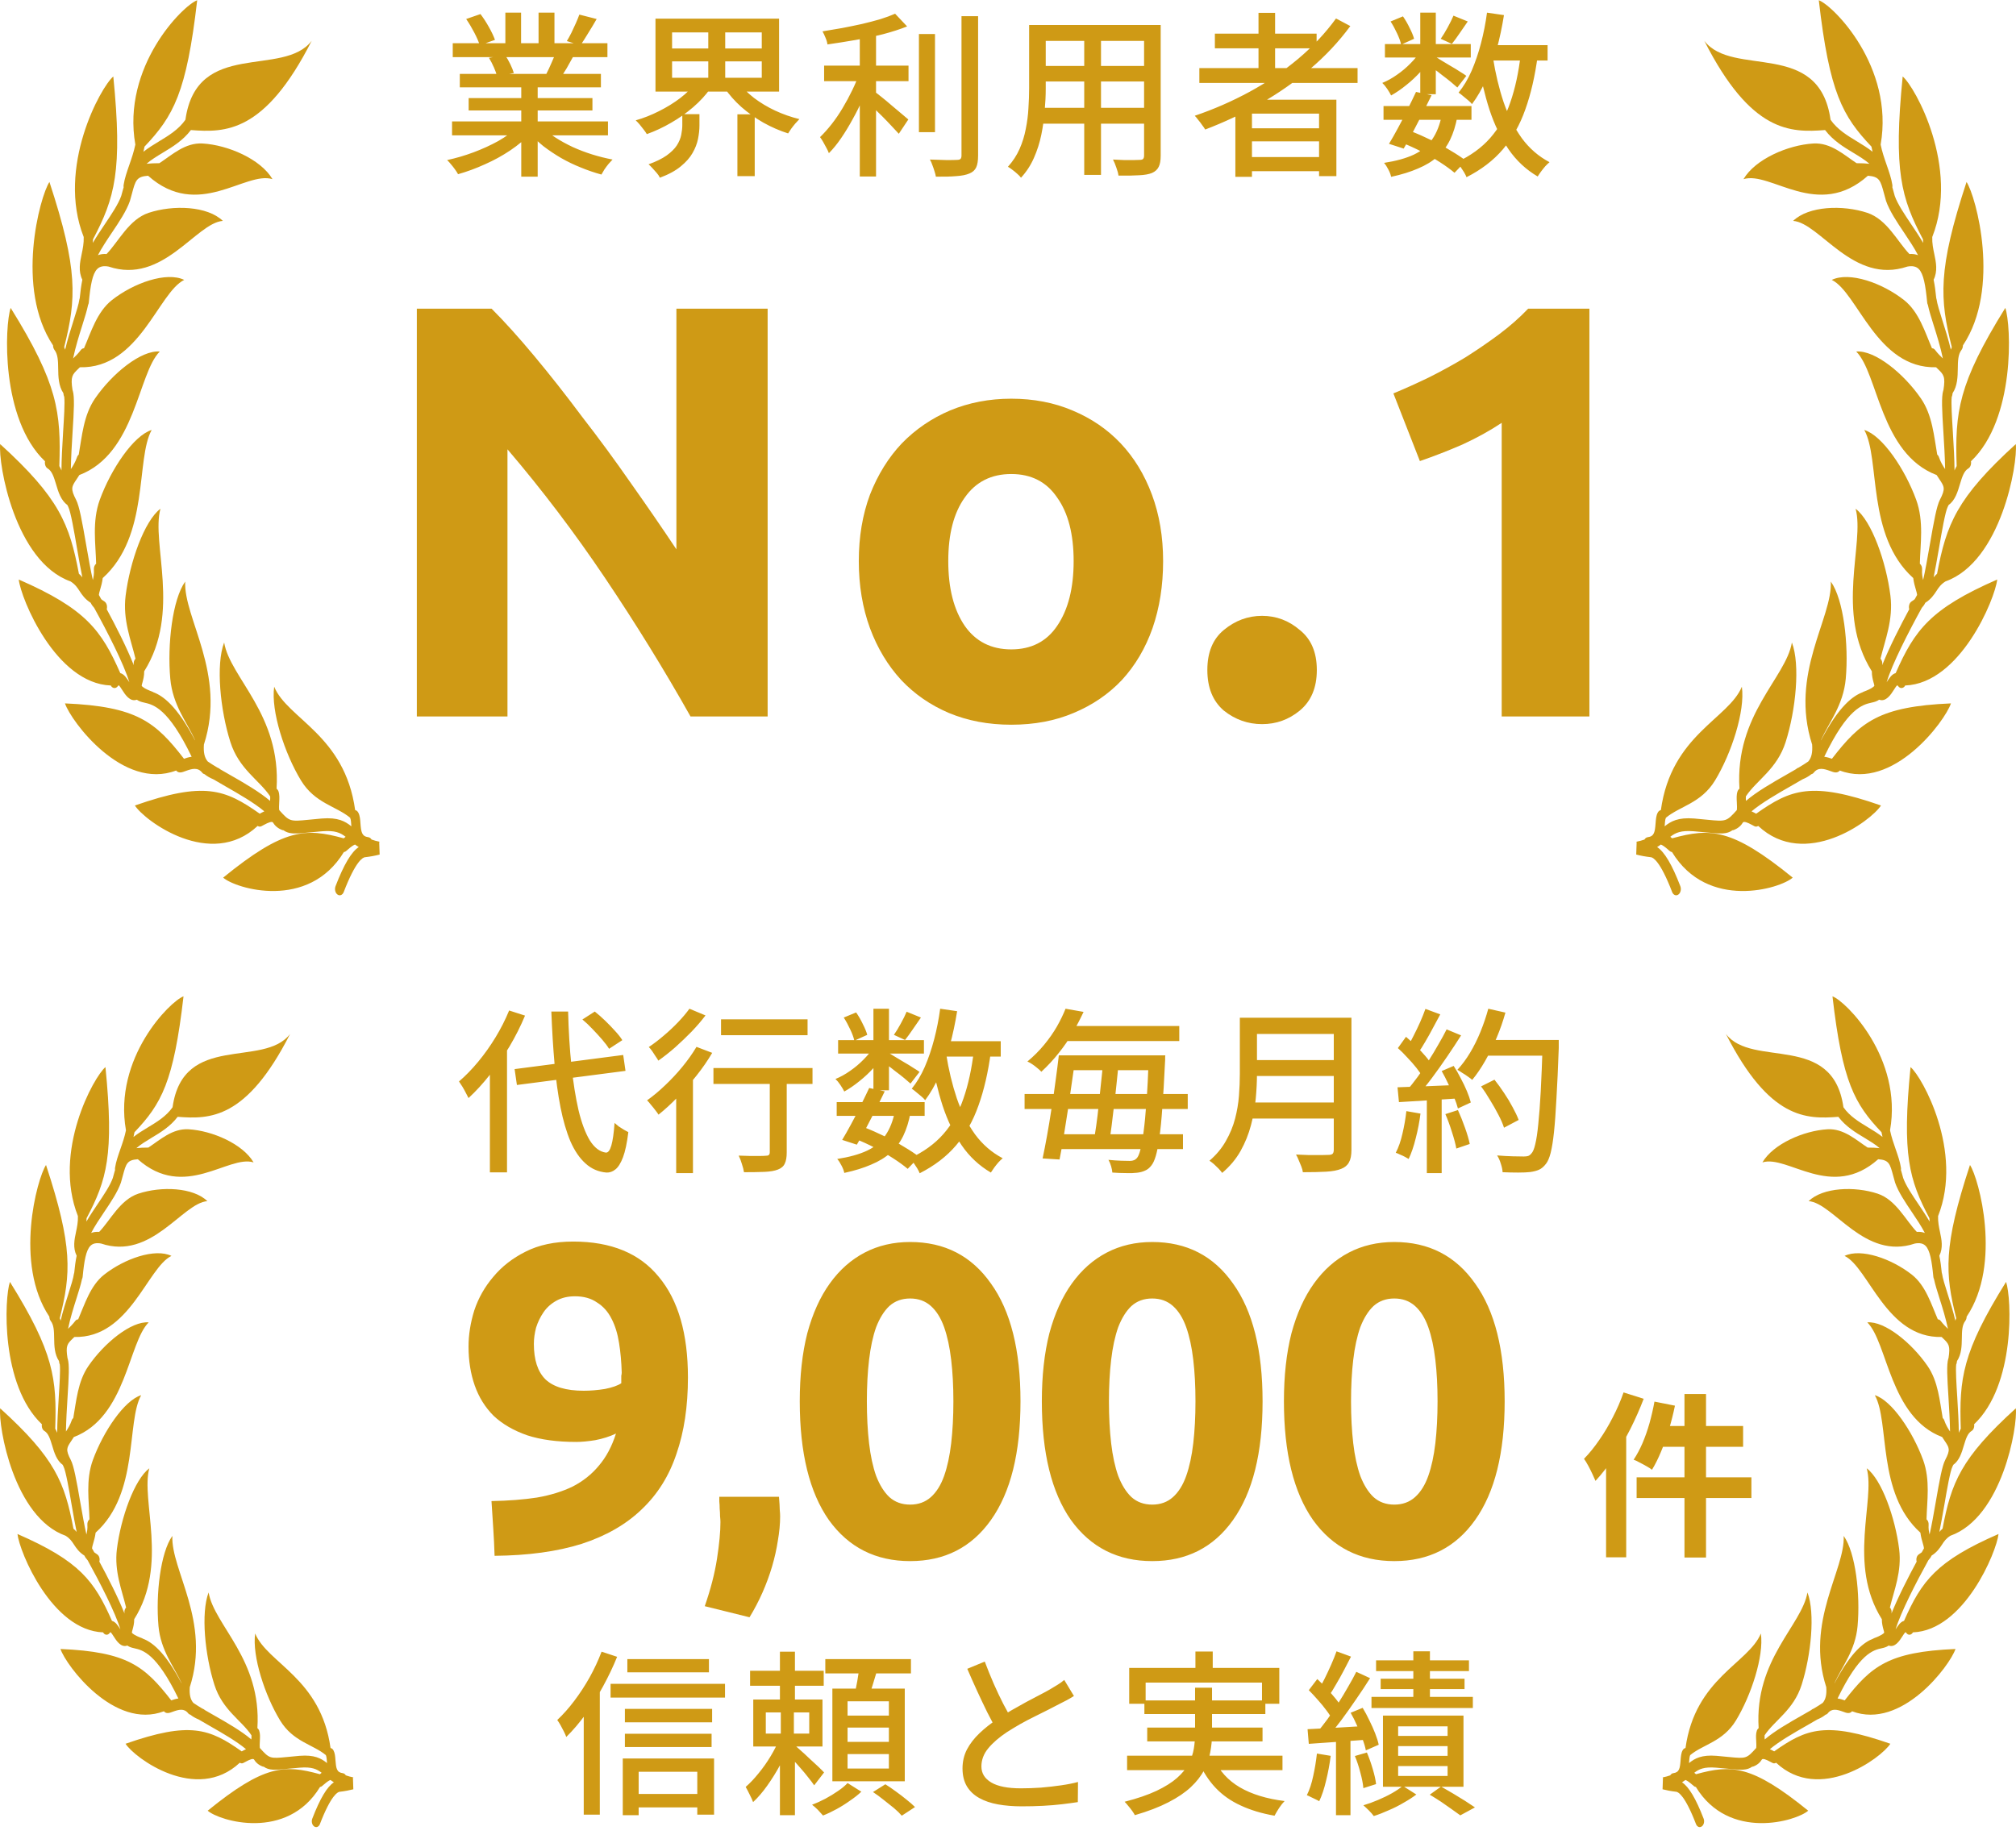 <svg width="137" height="125" viewBox="0 0 137 125" fill="none" xmlns="http://www.w3.org/2000/svg">
<path d="M111.192 57.217C111.403 57.176 111.589 57.123 111.753 57.064C111.805 56.977 111.883 56.918 111.968 56.906C112.422 56.85 112.462 56.547 112.507 55.964C112.529 55.694 112.544 55.44 112.652 55.238C112.704 55.137 112.782 55.08 112.867 55.062C113.574 49.95 117.471 48.865 118.371 46.676C118.601 48.345 117.657 51.219 116.55 53.045C115.602 54.605 114.146 54.796 113.206 55.586C113.198 55.63 113.183 55.672 113.165 55.713L113.172 55.698C113.157 55.746 113.142 55.915 113.135 56.027C113.135 56.068 113.128 56.117 113.124 56.166C113.547 55.821 114.042 55.548 115.123 55.634L116.033 55.72C117.297 55.844 117.327 55.844 118.029 55.062C118.047 54.916 118.04 54.744 118.029 54.534C118.014 54.269 117.999 54.014 118.077 53.789C118.107 53.707 118.155 53.647 118.207 53.606C117.891 48.562 121.366 46.081 121.771 43.672C122.347 45.176 122.035 48.274 121.347 50.433C120.76 52.285 119.381 53.019 118.642 54.13C118.635 54.19 118.642 54.332 118.649 54.437C119.374 53.816 120.44 53.202 121.407 52.652C121.615 52.532 121.834 52.405 122.049 52.282C122.083 52.248 122.12 52.218 122.165 52.203C122.191 52.196 122.209 52.184 122.231 52.173C122.484 52.023 122.715 51.877 122.885 51.758C123.108 51.496 123.183 51.137 123.146 50.609C121.592 45.793 124.535 42.022 124.416 39.53C125.286 40.746 125.639 43.814 125.431 46.134C125.267 47.934 124.29 49.105 123.748 50.302C123.748 50.31 123.748 50.313 123.748 50.321C124.981 47.967 125.932 47.294 126.59 47.047C126.601 47.039 126.612 47.028 126.624 47.024C127.214 46.807 127.348 46.658 127.374 46.617C127.374 46.572 127.344 46.467 127.322 46.392C127.27 46.197 127.2 45.943 127.203 45.629C124.688 41.625 126.739 36.91 126.1 34.579C127.196 35.41 128.181 38.205 128.467 40.495C128.671 42.13 128.095 43.515 127.79 44.776C127.894 44.873 127.939 45.049 127.906 45.217C128.389 43.997 129.158 42.497 129.745 41.412C129.689 41.21 129.752 40.978 129.905 40.88C129.994 40.821 130.064 40.776 130.116 40.731C130.176 40.622 130.232 40.525 130.28 40.439C130.273 40.349 130.243 40.241 130.195 40.076C130.131 39.866 130.057 39.601 130.016 39.29C126.817 36.409 127.79 31.197 126.69 29.225C127.924 29.603 129.459 31.893 130.217 33.969C130.756 35.455 130.492 36.996 130.466 38.317C130.566 38.396 130.629 38.542 130.618 38.71C130.6 38.987 130.637 39.215 130.689 39.425C130.837 38.789 130.997 37.861 131.138 37.056C131.421 35.421 131.607 34.4 131.829 33.969C132.223 33.21 132.13 33.075 131.785 32.562C131.729 32.48 131.666 32.387 131.607 32.289C127.775 30.83 127.634 25.375 126.141 23.893C127.411 23.788 129.377 25.39 130.54 27.084C131.324 28.222 131.428 29.674 131.647 30.897C131.692 30.939 131.737 30.991 131.759 31.062C131.878 31.41 132.03 31.657 132.183 31.885C132.171 31.088 132.116 30.164 132.067 29.39C131.971 27.87 131.926 26.991 132.052 26.557C132.056 26.546 132.064 26.538 132.067 26.527C132.216 25.599 132.09 25.464 131.677 25.068C131.644 25.034 131.607 25 131.569 24.963C127.53 25.064 126.241 19.878 124.48 19.025C125.683 18.445 127.917 19.231 129.399 20.402C130.41 21.203 130.815 22.579 131.291 23.672C131.369 23.672 131.443 23.709 131.502 23.788C131.692 24.039 131.87 24.211 132.03 24.364C131.87 23.59 131.621 22.789 131.41 22.123C131.239 21.58 131.09 21.105 131.012 20.724C130.986 20.675 130.967 20.619 130.964 20.555C130.852 19.395 130.718 18.609 130.391 18.284C130.217 18.108 129.96 18.056 129.619 18.119C125.936 19.365 123.684 15.156 121.856 15.014C122.897 14.003 125.219 13.91 126.899 14.467C128.233 14.913 128.935 16.409 129.756 17.266C129.972 17.251 130.169 17.277 130.343 17.345C130.094 16.862 129.741 16.331 129.407 15.833C128.894 15.07 128.411 14.348 128.169 13.659C128.11 13.457 128.069 13.3 128.032 13.158C127.79 12.26 127.723 12.005 126.936 11.945C123.525 14.987 120.329 11.605 118.482 12.177C119.274 10.823 121.499 9.854 123.235 9.753C124.42 9.685 125.319 10.535 126.167 11.092C126.512 11.092 126.798 11.107 127.04 11.133C126.72 10.853 126.33 10.621 125.932 10.378C125.282 9.988 124.565 9.551 124.026 8.84C121.685 9.019 119.002 9.042 115.818 2.774C117.75 5.3 123.625 2.636 124.398 8.14C124.859 8.802 125.539 9.214 126.2 9.614C126.557 9.831 126.921 10.052 127.252 10.314C127.226 10.202 127.2 10.086 127.177 9.966C125.215 7.893 124.32 6.303 123.599 0.017C124.576 0.372 128.73 4.533 127.802 9.828C127.898 10.306 128.054 10.763 128.21 11.208C128.374 11.68 128.53 12.125 128.597 12.563C128.608 12.623 128.604 12.682 128.597 12.735C128.608 12.776 128.619 12.817 128.634 12.858C128.671 13.004 128.712 13.154 128.76 13.319C128.953 13.869 129.429 14.576 129.89 15.261C130.176 15.687 130.455 16.102 130.689 16.51C130.685 16.432 130.678 16.349 130.678 16.267C129.202 13.464 128.66 11.624 129.299 5.199C130.146 5.906 133.175 11.38 131.309 16.11C131.294 16.533 131.372 16.911 131.45 17.281C131.566 17.824 131.688 18.434 131.402 19.014C131.484 19.403 131.536 19.829 131.581 20.271C131.584 20.293 131.595 20.308 131.599 20.331C131.64 20.645 131.815 21.199 132 21.786C132.197 22.4 132.409 23.077 132.573 23.769C132.591 23.709 132.61 23.65 132.636 23.593C131.815 20.319 131.677 18.34 133.639 12.368C134.289 13.356 135.984 19.601 133.394 23.477C133.394 23.59 133.36 23.698 133.297 23.784C133.059 24.091 133.052 24.536 133.045 25.053C133.037 25.607 133.022 26.228 132.692 26.725C132.684 26.77 132.677 26.815 132.669 26.864C132.662 26.905 132.647 26.939 132.632 26.976C132.584 27.373 132.651 28.439 132.706 29.315C132.77 30.336 132.818 31.227 132.822 31.979C132.863 31.874 132.911 31.777 132.967 31.679C132.848 28.027 133.063 26.093 136.274 20.929C136.675 22.097 136.972 28.477 133.94 31.354C133.974 31.549 133.903 31.758 133.762 31.84C133.461 32.016 133.334 32.435 133.189 32.914C133.037 33.434 132.859 34.011 132.424 34.321C132.402 34.362 132.383 34.403 132.361 34.448C132.194 34.774 131.956 36.143 131.77 37.24C131.629 38.044 131.514 38.706 131.402 39.242C131.469 39.159 131.547 39.077 131.636 38.998C132.272 35.631 132.967 33.846 136.987 30.186C137.128 31.511 135.995 38.168 132.209 39.518C131.893 39.717 131.748 39.93 131.592 40.173C131.421 40.435 131.224 40.727 130.834 40.974C130.782 41.09 130.704 41.202 130.6 41.315C129.723 42.905 128.571 45.15 128.207 46.381C128.207 46.377 128.21 46.373 128.214 46.366C128.377 46.108 128.56 45.82 128.823 45.752C130.113 42.826 131.183 41.374 135.724 39.391C135.583 40.693 133.212 46.456 129.466 46.594C129.459 46.609 129.455 46.628 129.444 46.639C129.321 46.804 129.124 46.811 129.002 46.65C128.961 46.598 128.942 46.583 128.931 46.579C128.875 46.613 128.76 46.792 128.69 46.905C128.508 47.193 128.162 47.735 127.701 47.559C127.541 47.675 127.363 47.72 127.188 47.758C126.572 47.896 125.561 48.132 123.97 51.436C124.167 51.462 124.346 51.522 124.491 51.574C126.43 49.071 127.686 48.02 132.58 47.81C132.171 49.026 128.649 53.756 125.022 52.371C125.015 52.383 125.007 52.398 125 52.405C124.821 52.57 124.628 52.499 124.375 52.405C123.937 52.244 123.551 52.143 123.257 52.517C123.209 52.581 123.149 52.611 123.09 52.626C122.923 52.764 122.718 52.877 122.488 52.974C122.254 53.112 121.986 53.266 121.667 53.449C120.775 53.958 119.712 54.572 119.028 55.148C119.136 55.196 119.233 55.249 119.318 55.297C119.326 55.301 119.333 55.305 119.341 55.309C121.704 53.636 123.127 53.105 127.824 54.751C127.166 55.788 122.662 59.125 119.482 56.139C119.407 56.188 119.322 56.203 119.24 56.166C119.192 56.143 119.132 56.113 119.069 56.076C118.731 55.889 118.527 55.829 118.452 55.892C118.319 56.117 118.114 56.308 117.798 56.424C117.776 56.431 117.754 56.428 117.735 56.431C117.345 56.704 116.97 56.682 116 56.585L115.097 56.502C114.231 56.431 113.856 56.603 113.507 56.877C113.551 56.914 113.592 56.948 113.633 56.981C116.227 56.267 117.698 56.293 121.826 59.653C120.987 60.401 116.045 61.909 113.622 57.913C113.577 57.913 113.536 57.894 113.495 57.864C113.447 57.831 113.395 57.786 113.336 57.73C113.124 57.546 112.968 57.441 112.864 57.404C112.786 57.464 112.704 57.52 112.611 57.576C113.105 57.894 113.626 58.766 114.19 60.237C114.268 60.442 114.209 60.697 114.053 60.805C113.897 60.914 113.711 60.835 113.633 60.633C112.815 58.5 112.329 58.287 112.199 58.268C111.812 58.224 111.481 58.16 111.192 58.085L111.221 57.236L111.192 57.217Z" fill="#CF9A15"/>
<path d="M25.811 57.217C25.599 57.176 25.413 57.123 25.25 57.064C25.198 56.977 25.119 56.918 25.034 56.906C24.581 56.85 24.54 56.547 24.495 55.964C24.477 55.694 24.458 55.44 24.35 55.238C24.298 55.137 24.22 55.08 24.135 55.062C23.429 49.95 19.531 48.865 18.632 46.676C18.401 48.345 19.345 51.219 20.452 53.045C21.4 54.605 22.857 54.796 23.797 55.586C23.804 55.63 23.819 55.672 23.837 55.713L23.83 55.698C23.845 55.746 23.86 55.915 23.867 56.027C23.867 56.068 23.875 56.117 23.878 56.166C23.455 55.821 22.961 55.548 21.879 55.634L20.969 55.72C19.706 55.844 19.676 55.844 18.974 55.062C18.955 54.916 18.962 54.744 18.974 54.534C18.988 54.269 19.003 54.014 18.925 53.789C18.895 53.707 18.847 53.647 18.795 53.606C19.111 48.562 15.637 46.081 15.232 43.672C14.656 45.176 14.968 48.274 15.655 50.433C16.242 52.285 17.621 53.019 18.36 54.13C18.368 54.19 18.36 54.332 18.353 54.437C17.628 53.816 16.562 53.202 15.596 52.652C15.388 52.532 15.168 52.405 14.953 52.282C14.919 52.248 14.882 52.218 14.838 52.203C14.812 52.196 14.793 52.184 14.771 52.173C14.518 52.023 14.288 51.877 14.117 51.758C13.894 51.496 13.82 51.137 13.857 50.609C15.41 45.793 12.467 42.022 12.586 39.53C11.716 40.746 11.363 43.814 11.572 46.134C11.735 47.934 12.712 49.105 13.255 50.302C13.255 50.31 13.255 50.313 13.255 50.321C12.021 47.967 11.07 47.294 10.412 47.047C10.401 47.039 10.39 47.028 10.379 47.024C9.788 46.807 9.654 46.658 9.628 46.617C9.628 46.572 9.658 46.467 9.68 46.392C9.732 46.197 9.803 45.943 9.799 45.629C12.315 41.625 10.264 36.91 10.903 34.579C9.806 35.41 8.822 38.205 8.536 40.495C8.331 42.13 8.907 43.515 9.208 44.776C9.104 44.873 9.06 45.049 9.093 45.217C8.61 43.997 7.841 42.497 7.254 41.412C7.309 41.21 7.246 40.978 7.094 40.88C7.005 40.821 6.934 40.776 6.882 40.731C6.823 40.622 6.767 40.525 6.719 40.439C6.726 40.349 6.756 40.241 6.804 40.076C6.867 39.866 6.942 39.601 6.982 39.29C10.182 36.409 9.208 31.197 10.308 29.225C9.074 29.603 7.54 31.893 6.782 33.969C6.243 35.455 6.507 36.996 6.533 38.317C6.433 38.396 6.369 38.542 6.38 38.71C6.399 38.987 6.362 39.215 6.31 39.425C6.161 38.789 6.001 37.861 5.86 37.056C5.578 35.421 5.392 34.4 5.169 33.969C4.775 33.21 4.868 33.075 5.214 32.562C5.269 32.48 5.333 32.387 5.392 32.289C9.223 30.83 9.364 25.375 10.858 23.893C9.587 23.788 7.622 25.39 6.459 27.084C5.674 28.222 5.57 29.674 5.351 30.897C5.307 30.939 5.262 30.991 5.24 31.062C5.121 31.41 4.968 31.657 4.816 31.885C4.827 31.088 4.883 30.164 4.931 29.39C5.028 27.87 5.072 26.991 4.946 26.557C4.942 26.546 4.935 26.538 4.931 26.527C4.783 25.599 4.909 25.464 5.321 25.068C5.355 25.034 5.392 25 5.429 24.963C9.468 25.064 10.758 19.878 12.519 19.025C11.315 18.445 9.082 19.231 7.599 20.402C6.589 21.203 6.184 22.579 5.708 23.672C5.63 23.672 5.556 23.709 5.496 23.788C5.307 24.039 5.128 24.211 4.968 24.364C5.128 23.59 5.377 22.789 5.589 22.123C5.76 21.58 5.909 21.105 5.987 20.724C6.013 20.675 6.031 20.619 6.035 20.555C6.146 19.395 6.28 18.609 6.607 18.284C6.782 18.108 7.038 18.056 7.38 18.119C11.062 19.365 13.314 15.156 15.143 15.014C14.102 14.003 11.78 13.91 10.1 14.467C8.766 14.913 8.064 16.409 7.243 17.266C7.027 17.251 6.83 17.277 6.655 17.345C6.904 16.862 7.257 16.331 7.592 15.833C8.105 15.07 8.588 14.348 8.829 13.659C8.889 13.457 8.93 13.3 8.967 13.158C9.208 12.26 9.275 12.005 10.063 11.945C13.474 14.987 16.67 11.605 18.516 12.177C17.725 10.823 15.499 9.854 13.764 9.753C12.579 9.685 11.679 10.535 10.832 11.092C10.486 11.092 10.2 11.107 9.959 11.133C10.278 10.853 10.669 10.621 11.066 10.378C11.716 9.988 12.434 9.551 12.972 8.84C15.313 9.019 17.996 9.042 21.181 2.774C19.248 5.3 13.374 2.636 12.601 8.14C12.14 8.802 11.46 9.214 10.799 9.614C10.442 9.831 10.078 10.052 9.747 10.314C9.773 10.202 9.799 10.086 9.821 9.966C11.783 7.893 12.679 6.303 13.4 0.017C12.422 0.372 8.268 4.533 9.197 9.828C9.1 10.306 8.944 10.763 8.788 11.208C8.625 11.68 8.469 12.125 8.402 12.563C8.391 12.623 8.394 12.682 8.402 12.735C8.391 12.776 8.38 12.817 8.365 12.858C8.328 13.004 8.287 13.154 8.238 13.319C8.045 13.869 7.57 14.576 7.109 15.261C6.823 15.687 6.544 16.102 6.31 16.51C6.314 16.432 6.321 16.349 6.321 16.267C7.796 13.464 8.339 11.624 7.7 5.199C6.852 5.906 3.824 11.38 5.689 16.11C5.704 16.533 5.626 16.911 5.548 17.281C5.433 17.824 5.31 18.434 5.596 19.014C5.515 19.403 5.463 19.829 5.418 20.271C5.414 20.293 5.403 20.308 5.399 20.331C5.359 20.645 5.184 21.199 4.998 21.786C4.801 22.4 4.589 23.077 4.426 23.769C4.407 23.709 4.389 23.65 4.363 23.593C5.184 20.319 5.321 18.34 3.359 12.368C2.709 13.356 1.015 19.601 3.605 23.477C3.605 23.59 3.638 23.698 3.701 23.784C3.939 24.091 3.947 24.536 3.954 25.053C3.961 25.607 3.976 26.228 4.307 26.725C4.314 26.77 4.322 26.815 4.329 26.864C4.337 26.905 4.352 26.939 4.366 26.976C4.415 27.373 4.348 28.439 4.292 29.315C4.229 30.336 4.181 31.227 4.177 31.979C4.136 31.874 4.088 31.777 4.032 31.679C4.151 28.027 3.935 26.093 0.725 20.929C0.324 22.097 0.026 28.477 3.059 31.354C3.025 31.549 3.096 31.758 3.237 31.84C3.538 32.016 3.664 32.435 3.809 32.914C3.961 33.434 4.14 34.011 4.575 34.321C4.597 34.362 4.615 34.403 4.638 34.448C4.805 34.774 5.043 36.143 5.229 37.24C5.366 38.044 5.485 38.706 5.596 39.242C5.53 39.159 5.452 39.077 5.362 38.998C4.727 35.631 4.032 33.846 0.012 30.186C-0.13 31.511 1.004 38.168 4.79 39.518C5.106 39.717 5.251 39.93 5.407 40.173C5.578 40.435 5.775 40.727 6.165 40.974C6.217 41.09 6.295 41.202 6.399 41.315C7.276 42.905 8.428 45.15 8.792 46.381C8.792 46.377 8.788 46.373 8.785 46.366C8.621 46.108 8.439 45.82 8.175 45.752C6.886 42.826 5.816 41.374 1.275 39.391C1.416 40.693 3.787 46.456 7.532 46.594C7.54 46.609 7.544 46.628 7.555 46.639C7.677 46.804 7.874 46.811 7.997 46.65C8.038 46.598 8.056 46.583 8.067 46.579C8.123 46.613 8.238 46.792 8.309 46.905C8.491 47.193 8.837 47.735 9.297 47.559C9.457 47.675 9.636 47.72 9.806 47.758C10.423 47.896 11.434 48.132 13.024 51.436C12.828 51.462 12.649 51.522 12.504 51.574C10.565 49.071 9.309 48.02 4.415 47.81C4.824 49.026 8.346 53.756 11.973 52.371C11.98 52.383 11.988 52.398 11.995 52.405C12.174 52.57 12.367 52.499 12.619 52.405C13.058 52.244 13.444 52.143 13.738 52.517C13.786 52.581 13.846 52.611 13.905 52.626C14.072 52.764 14.277 52.877 14.507 52.974C14.741 53.112 15.009 53.266 15.325 53.449C16.216 53.958 17.279 54.572 17.963 55.148C17.855 55.196 17.758 55.249 17.673 55.297C17.666 55.301 17.658 55.305 17.651 55.309C15.287 53.636 13.864 53.105 9.167 54.751C9.825 55.788 14.329 59.125 17.509 56.139C17.584 56.188 17.669 56.203 17.751 56.166C17.799 56.143 17.859 56.113 17.922 56.076C18.26 55.889 18.464 55.829 18.539 55.892C18.672 56.117 18.877 56.308 19.193 56.424C19.215 56.431 19.237 56.428 19.256 56.431C19.646 56.704 20.021 56.682 20.991 56.585L21.894 56.502C22.76 56.431 23.135 56.603 23.485 56.877C23.44 56.914 23.399 56.948 23.358 56.981C20.765 56.267 19.293 56.293 15.165 59.653C16.005 60.401 20.947 61.909 23.369 57.913C23.414 57.913 23.455 57.894 23.496 57.864C23.544 57.831 23.596 57.786 23.655 57.73C23.867 57.546 24.023 57.441 24.127 57.404C24.205 57.464 24.287 57.52 24.38 57.576C23.886 57.894 23.366 58.766 22.801 60.237C22.723 60.442 22.782 60.697 22.938 60.805C23.094 60.914 23.28 60.835 23.358 60.633C24.176 58.5 24.663 58.287 24.793 58.268C25.179 58.224 25.51 58.16 25.799 58.085L25.77 57.236L25.811 57.217Z" fill="#CF9A15"/>
<path d="M46.926 48.7C45.14 45.527 43.206 42.394 41.126 39.3C39.046 36.207 36.833 33.287 34.486 30.54V48.7H28.326V20.98H33.406C34.286 21.86 35.26 22.94 36.326 24.22C37.393 25.5 38.473 26.874 39.566 28.34C40.686 29.78 41.793 31.287 42.886 32.86C43.98 34.407 45.006 35.9 45.966 37.34V20.98H52.166V48.7H46.926ZM79.041 38.14C79.041 39.794 78.801 41.314 78.321 42.7C77.841 44.06 77.147 45.234 76.241 46.22C75.334 47.18 74.241 47.927 72.961 48.46C71.707 48.994 70.294 49.26 68.721 49.26C67.174 49.26 65.761 48.994 64.481 48.46C63.227 47.927 62.147 47.18 61.241 46.22C60.334 45.234 59.627 44.06 59.121 42.7C58.614 41.314 58.361 39.794 58.361 38.14C58.361 36.487 58.614 34.98 59.121 33.62C59.654 32.26 60.374 31.1 61.281 30.14C62.214 29.18 63.307 28.434 64.561 27.9C65.841 27.367 67.227 27.1 68.721 27.1C70.241 27.1 71.627 27.367 72.881 27.9C74.161 28.434 75.254 29.18 76.161 30.14C77.067 31.1 77.774 32.26 78.281 33.62C78.787 34.98 79.041 36.487 79.041 38.14ZM72.961 38.14C72.961 36.3 72.587 34.86 71.841 33.82C71.121 32.754 70.081 32.22 68.721 32.22C67.361 32.22 66.307 32.754 65.561 33.82C64.814 34.86 64.441 36.3 64.441 38.14C64.441 39.98 64.814 41.447 65.561 42.54C66.307 43.607 67.361 44.14 68.721 44.14C70.081 44.14 71.121 43.607 71.841 42.54C72.587 41.447 72.961 39.98 72.961 38.14ZM89.487 45.54C89.487 46.74 89.1 47.66 88.327 48.3C87.58 48.914 86.727 49.22 85.767 49.22C84.807 49.22 83.94 48.914 83.167 48.3C82.42 47.66 82.047 46.74 82.047 45.54C82.047 44.34 82.42 43.434 83.167 42.82C83.94 42.18 84.807 41.86 85.767 41.86C86.727 41.86 87.58 42.18 88.327 42.82C89.1 43.434 89.487 44.34 89.487 45.54ZM94.69 26.74C95.464 26.42 96.264 26.06 97.09 25.66C97.944 25.234 98.77 24.78 99.57 24.3C100.37 23.794 101.13 23.274 101.85 22.74C102.597 22.18 103.264 21.594 103.85 20.98H108.01V48.7H102.05V28.74C101.25 29.274 100.357 29.767 99.37 30.22C98.384 30.647 97.424 31.02 96.49 31.34L94.69 26.74Z" fill="#CF9A15"/>
<path d="M30.72 8.252H41.316V9.2H30.72V8.252ZM30.767 2.936H41.279V3.884H30.767V2.936ZM31.247 5.024H40.836V5.936H31.247V5.024ZM31.848 6.668H40.26V7.508H31.848V6.668ZM35.423 5.468H36.539V12.008H35.423V5.468ZM34.343 0.86H35.411V3.38H34.343V0.86ZM36.599 0.86H37.679V3.32H36.599V0.86ZM35.136 8.648L36.047 9.068C35.672 9.476 35.215 9.86 34.679 10.22C34.144 10.58 33.568 10.896 32.952 11.168C32.336 11.448 31.727 11.672 31.128 11.84C31.072 11.736 31 11.624 30.912 11.504C30.831 11.392 30.744 11.28 30.648 11.168C30.559 11.056 30.471 10.96 30.384 10.88C30.983 10.752 31.584 10.576 32.184 10.352C32.783 10.128 33.343 9.872 33.864 9.584C34.383 9.288 34.807 8.976 35.136 8.648ZM36.828 8.624C37.084 8.872 37.388 9.112 37.739 9.344C38.099 9.576 38.492 9.792 38.916 9.992C39.34 10.184 39.779 10.352 40.236 10.496C40.7 10.64 41.163 10.756 41.627 10.844C41.547 10.924 41.456 11.024 41.352 11.144C41.255 11.264 41.163 11.388 41.075 11.516C40.995 11.644 40.928 11.76 40.871 11.864C40.4 11.736 39.931 11.576 39.468 11.384C39.004 11.2 38.556 10.984 38.123 10.736C37.7 10.488 37.3 10.22 36.923 9.932C36.556 9.636 36.231 9.32 35.952 8.984L36.828 8.624ZM39.371 0.992L40.547 1.292C40.364 1.612 40.172 1.932 39.971 2.252C39.779 2.572 39.603 2.848 39.444 3.08L38.52 2.792C38.623 2.624 38.727 2.436 38.831 2.228C38.935 2.012 39.035 1.796 39.132 1.58C39.227 1.364 39.307 1.168 39.371 0.992ZM37.776 3.536L38.964 3.824C38.812 4.104 38.66 4.376 38.508 4.64C38.355 4.896 38.212 5.116 38.075 5.3L37.127 5.024C37.239 4.808 37.355 4.56 37.475 4.28C37.603 4 37.703 3.752 37.776 3.536ZM31.68 1.292L32.651 0.956C32.852 1.22 33.044 1.516 33.227 1.844C33.411 2.172 33.547 2.46 33.636 2.708L32.603 3.08C32.532 2.84 32.407 2.552 32.231 2.216C32.056 1.88 31.872 1.572 31.68 1.292ZM33.227 3.932L34.319 3.74C34.447 3.924 34.568 4.132 34.679 4.364C34.791 4.596 34.871 4.796 34.919 4.964L33.779 5.18C33.739 5.012 33.667 4.812 33.563 4.58C33.459 4.34 33.347 4.124 33.227 3.932ZM45.672 4.172V5.288H51.767V4.172H45.672ZM45.672 2.204V3.296H51.767V2.204H45.672ZM44.544 1.268H52.944V6.224H44.544V1.268ZM50.184 5.6C50.464 5.976 50.816 6.328 51.239 6.656C51.672 6.984 52.151 7.272 52.679 7.52C53.215 7.768 53.764 7.96 54.324 8.096C54.243 8.176 54.151 8.276 54.047 8.396C53.952 8.508 53.859 8.624 53.772 8.744C53.691 8.864 53.62 8.972 53.556 9.068C52.98 8.884 52.419 8.64 51.876 8.336C51.331 8.024 50.831 7.668 50.376 7.268C49.928 6.868 49.544 6.432 49.224 5.96L50.184 5.6ZM47.291 5.6L48.288 5.996C47.968 6.452 47.575 6.88 47.111 7.28C46.648 7.68 46.144 8.036 45.599 8.348C45.063 8.66 44.516 8.916 43.956 9.116C43.9 9.02 43.828 8.916 43.739 8.804C43.651 8.684 43.559 8.568 43.464 8.456C43.367 8.344 43.279 8.252 43.2 8.18C43.736 8.028 44.264 7.82 44.783 7.556C45.312 7.292 45.791 6.996 46.224 6.668C46.663 6.332 47.02 5.976 47.291 5.6ZM46.367 7.76H47.532V8.528C47.532 8.816 47.499 9.12 47.435 9.44C47.371 9.76 47.248 10.08 47.063 10.4C46.888 10.712 46.623 11.012 46.272 11.3C45.919 11.596 45.444 11.856 44.843 12.08C44.803 11.984 44.736 11.88 44.639 11.768C44.544 11.656 44.444 11.544 44.34 11.432C44.243 11.328 44.156 11.24 44.075 11.168C44.587 10.984 44.995 10.784 45.3 10.568C45.611 10.344 45.843 10.116 45.995 9.884C46.148 9.644 46.248 9.404 46.295 9.164C46.343 8.924 46.367 8.7 46.367 8.492V7.76ZM48.132 1.748H49.283V5.768H48.132V1.748ZM50.111 7.772H51.288V11.972H50.111V7.772ZM56.004 4.46H61.739V5.516H56.004V4.46ZM62.447 2.312H63.539V8.984H62.447V2.312ZM58.428 1.952H59.532V11.996H58.428V1.952ZM65.34 1.1H66.468V10.568C66.468 10.928 66.424 11.2 66.335 11.384C66.248 11.568 66.096 11.704 65.879 11.792C65.656 11.888 65.356 11.948 64.98 11.972C64.612 12.004 64.151 12.016 63.599 12.008C63.584 11.904 63.551 11.78 63.504 11.636C63.464 11.5 63.416 11.36 63.359 11.216C63.312 11.072 63.255 10.948 63.191 10.844C63.608 10.86 63.987 10.872 64.332 10.88C64.675 10.88 64.907 10.876 65.028 10.868C65.139 10.868 65.219 10.848 65.267 10.808C65.316 10.76 65.34 10.68 65.34 10.568V1.1ZM60.828 0.932L61.644 1.796C61.163 1.988 60.62 2.164 60.011 2.324C59.404 2.476 58.776 2.608 58.127 2.72C57.48 2.832 56.847 2.932 56.231 3.02C56.215 2.884 56.172 2.732 56.099 2.564C56.028 2.388 55.959 2.244 55.895 2.132C56.336 2.06 56.783 1.984 57.239 1.904C57.696 1.816 58.144 1.724 58.584 1.628C59.023 1.524 59.435 1.416 59.819 1.304C60.203 1.184 60.539 1.06 60.828 0.932ZM58.404 4.952L59.184 5.3C59.032 5.748 58.852 6.212 58.644 6.692C58.435 7.172 58.203 7.64 57.947 8.096C57.7 8.552 57.44 8.98 57.167 9.38C56.895 9.78 56.615 10.124 56.328 10.412C56.288 10.3 56.231 10.18 56.16 10.052C56.087 9.916 56.016 9.784 55.944 9.656C55.871 9.528 55.8 9.416 55.727 9.32C55.992 9.064 56.255 8.768 56.52 8.432C56.783 8.096 57.032 7.732 57.264 7.34C57.504 6.94 57.719 6.54 57.911 6.14C58.111 5.732 58.276 5.336 58.404 4.952ZM59.376 6.188C59.495 6.268 59.663 6.396 59.88 6.572C60.103 6.748 60.34 6.944 60.587 7.16C60.836 7.368 61.063 7.56 61.272 7.736C61.487 7.912 61.639 8.04 61.727 8.12L61.08 9.092C60.952 8.948 60.788 8.772 60.587 8.564C60.388 8.348 60.175 8.128 59.952 7.904C59.727 7.68 59.511 7.468 59.303 7.268C59.096 7.068 58.919 6.908 58.776 6.788L59.376 6.188ZM70.584 1.7H78.18V2.78H70.584V1.7ZM70.584 4.484H78.18V5.54H70.584V4.484ZM70.535 7.328H78.216V8.408H70.535V7.328ZM69.936 1.7H71.064V6.032C71.064 6.496 71.04 6.996 70.992 7.532C70.951 8.068 70.876 8.612 70.763 9.164C70.651 9.708 70.484 10.232 70.26 10.736C70.043 11.232 69.751 11.68 69.383 12.08C69.328 12 69.243 11.912 69.132 11.816C69.028 11.72 68.915 11.628 68.796 11.54C68.683 11.452 68.584 11.384 68.496 11.336C68.832 10.96 69.096 10.556 69.287 10.124C69.48 9.684 69.62 9.232 69.707 8.768C69.803 8.296 69.864 7.828 69.888 7.364C69.919 6.892 69.936 6.444 69.936 6.02V1.7ZM77.748 1.7H78.876V10.58C78.876 10.908 78.832 11.16 78.743 11.336C78.656 11.52 78.504 11.66 78.287 11.756C78.072 11.844 77.779 11.896 77.412 11.912C77.043 11.936 76.576 11.944 76.007 11.936C75.992 11.792 75.944 11.612 75.864 11.396C75.791 11.18 75.716 10.996 75.635 10.844C75.891 10.86 76.144 10.872 76.391 10.88C76.639 10.88 76.856 10.88 77.04 10.88C77.231 10.872 77.364 10.868 77.436 10.868C77.555 10.868 77.635 10.848 77.675 10.808C77.724 10.76 77.748 10.68 77.748 10.568V1.7ZM73.68 2.12H74.82V11.888H73.68V2.12ZM81.504 4.628H92.255V5.636H81.504V4.628ZM82.559 2.288H89.472V3.284H82.559V2.288ZM84.576 8.72H90.096V9.608H84.576V8.72ZM84.576 10.676H90.096V11.636H84.576V10.676ZM85.523 0.872H86.651V5.18H85.523V0.872ZM90.791 1.256L91.763 1.772C90.98 2.836 90.064 3.812 89.016 4.7C87.968 5.58 86.84 6.364 85.632 7.052C84.424 7.732 83.18 8.316 81.9 8.804C81.852 8.716 81.784 8.616 81.695 8.504C81.615 8.384 81.528 8.268 81.431 8.156C81.344 8.036 81.263 7.94 81.192 7.868C82.487 7.428 83.731 6.884 84.924 6.236C86.115 5.588 87.212 4.844 88.212 4.004C89.212 3.164 90.072 2.248 90.791 1.256ZM83.951 6.776H90.816V11.972H89.639V7.724H85.079V12.02H83.951V6.776ZM94.019 7.208H99.996V8.144H94.019V7.208ZM94.115 2.996H99.948V3.908H94.115V2.996ZM96.228 6.248L97.284 6.476C97.091 6.876 96.883 7.296 96.659 7.736C96.436 8.176 96.216 8.6 95.999 9.008C95.784 9.416 95.579 9.78 95.388 10.1L94.391 9.776C94.576 9.472 94.775 9.12 94.992 8.72C95.216 8.312 95.431 7.892 95.639 7.46C95.856 7.028 96.052 6.624 96.228 6.248ZM97.98 7.808L99.035 7.928C98.924 8.528 98.76 9.052 98.543 9.5C98.328 9.948 98.04 10.332 97.68 10.652C97.32 10.972 96.879 11.24 96.359 11.456C95.847 11.68 95.24 11.868 94.535 12.02C94.504 11.86 94.439 11.692 94.344 11.516C94.255 11.34 94.159 11.192 94.055 11.072C94.879 10.944 95.555 10.756 96.084 10.508C96.62 10.252 97.035 9.904 97.332 9.464C97.635 9.024 97.852 8.472 97.98 7.808ZM98.772 1.064L99.743 1.46C99.559 1.732 99.371 2.004 99.18 2.276C98.996 2.548 98.823 2.784 98.663 2.984L97.907 2.636C98.059 2.42 98.216 2.164 98.376 1.868C98.543 1.564 98.675 1.296 98.772 1.064ZM96.516 0.86H97.572V6.404H96.516V0.86ZM94.499 1.46L95.34 1.112C95.507 1.352 95.659 1.616 95.796 1.904C95.939 2.184 96.04 2.428 96.096 2.636L95.219 3.032C95.171 2.816 95.079 2.564 94.944 2.276C94.808 1.98 94.659 1.708 94.499 1.46ZM96.552 3.428L97.296 3.872C97.096 4.2 96.844 4.532 96.54 4.868C96.243 5.196 95.919 5.5 95.567 5.78C95.224 6.06 94.879 6.296 94.535 6.488C94.472 6.36 94.383 6.212 94.272 6.044C94.159 5.876 94.047 5.74 93.936 5.636C94.272 5.5 94.603 5.316 94.931 5.084C95.267 4.852 95.576 4.592 95.856 4.304C96.144 4.016 96.376 3.724 96.552 3.428ZM97.463 3.812C97.567 3.868 97.719 3.96 97.919 4.088C98.127 4.208 98.347 4.34 98.579 4.484C98.82 4.62 99.035 4.752 99.228 4.88C99.427 5 99.567 5.092 99.647 5.156L99.035 5.948C98.931 5.852 98.787 5.728 98.603 5.576C98.419 5.424 98.219 5.268 98.004 5.108C97.796 4.94 97.591 4.784 97.391 4.64C97.2 4.488 97.04 4.368 96.912 4.28L97.463 3.812ZM100.836 3.068H105.168V4.112H100.836V3.068ZM101.052 0.86L102.204 1.028C102.076 1.828 101.912 2.6 101.712 3.344C101.512 4.088 101.272 4.776 100.992 5.408C100.712 6.04 100.392 6.596 100.032 7.076C99.975 7.004 99.891 6.92 99.779 6.824C99.668 6.728 99.552 6.632 99.431 6.536C99.311 6.432 99.207 6.352 99.12 6.296C99.463 5.872 99.76 5.376 100.008 4.808C100.256 4.232 100.468 3.608 100.644 2.936C100.82 2.264 100.956 1.572 101.052 0.86ZM103.344 3.692L104.496 3.8C104.312 5.176 104.032 6.388 103.656 7.436C103.288 8.484 102.78 9.388 102.132 10.148C101.492 10.9 100.668 11.532 99.659 12.044C99.627 11.956 99.572 11.844 99.492 11.708C99.412 11.58 99.328 11.452 99.24 11.324C99.151 11.196 99.072 11.096 98.999 11.024C99.927 10.592 100.684 10.044 101.268 9.38C101.86 8.708 102.316 7.9 102.636 6.956C102.964 6.012 103.2 4.924 103.344 3.692ZM101.46 3.944C101.628 5.008 101.868 6.008 102.18 6.944C102.5 7.872 102.912 8.688 103.416 9.392C103.928 10.088 104.556 10.632 105.3 11.024C105.212 11.096 105.116 11.188 105.012 11.3C104.908 11.42 104.812 11.54 104.724 11.66C104.636 11.78 104.56 11.892 104.496 11.996C103.704 11.532 103.044 10.916 102.516 10.148C101.988 9.372 101.556 8.476 101.22 7.46C100.892 6.436 100.628 5.32 100.428 4.112L101.46 3.944ZM95.255 9.692L95.868 8.912C96.34 9.096 96.811 9.304 97.284 9.536C97.755 9.76 98.192 9.996 98.591 10.244C98.999 10.484 99.344 10.712 99.624 10.928L98.844 11.744C98.579 11.52 98.255 11.284 97.871 11.036C97.487 10.788 97.072 10.548 96.624 10.316C96.175 10.084 95.719 9.876 95.255 9.692Z" fill="#CF9A15"/>
<path d="M112.982 120.814C113.179 120.776 113.352 120.727 113.504 120.671C113.552 120.592 113.625 120.536 113.704 120.526C114.126 120.473 114.164 120.192 114.206 119.65C114.227 119.4 114.241 119.164 114.341 118.977C114.389 118.883 114.462 118.831 114.541 118.813C115.198 114.069 118.826 113.062 119.663 111.03C119.878 112.579 118.999 115.247 117.969 116.941C117.087 118.39 115.731 118.567 114.856 119.3C114.849 119.341 114.835 119.379 114.818 119.418L114.825 119.404C114.811 119.449 114.797 119.605 114.79 119.709C114.79 119.748 114.783 119.793 114.78 119.838C115.174 119.518 115.634 119.265 116.641 119.345L117.488 119.425C118.664 119.539 118.691 119.539 119.345 118.813C119.362 118.678 119.355 118.518 119.345 118.324C119.331 118.077 119.317 117.841 119.39 117.633C119.418 117.556 119.463 117.501 119.511 117.462C119.217 112.781 122.451 110.478 122.828 108.241C123.364 109.638 123.073 112.513 122.433 114.517C121.887 116.236 120.604 116.917 119.916 117.949C119.909 118.004 119.916 118.136 119.923 118.233C120.597 117.657 121.589 117.087 122.489 116.577C122.682 116.466 122.886 116.347 123.087 116.233C123.118 116.202 123.153 116.174 123.194 116.16C123.218 116.153 123.236 116.143 123.256 116.132C123.492 115.993 123.706 115.858 123.865 115.747C124.073 115.504 124.142 115.17 124.107 114.68C122.662 110.211 125.4 106.71 125.29 104.397C126.099 105.526 126.428 108.373 126.234 110.527C126.082 112.197 125.172 113.284 124.667 114.396C124.667 114.403 124.667 114.406 124.667 114.413C125.815 112.228 126.701 111.603 127.313 111.374C127.323 111.367 127.334 111.357 127.344 111.353C127.894 111.152 128.018 111.013 128.043 110.975C128.043 110.933 128.015 110.836 127.994 110.766C127.946 110.586 127.88 110.35 127.884 110.058C125.542 106.342 127.451 101.966 126.856 99.802C127.877 100.573 128.793 103.167 129.059 105.293C129.25 106.811 128.714 108.096 128.43 109.266C128.527 109.356 128.568 109.52 128.537 109.676C128.987 108.544 129.703 107.151 130.249 106.144C130.197 105.956 130.256 105.741 130.398 105.651C130.481 105.595 130.546 105.553 130.595 105.512C130.65 105.411 130.702 105.321 130.747 105.241C130.74 105.157 130.712 105.057 130.668 104.904C130.609 104.709 130.54 104.463 130.502 104.175C127.524 101.5 128.43 96.662 127.406 94.832C128.554 95.183 129.983 97.308 130.688 99.236C131.19 100.615 130.944 102.046 130.92 103.272C131.013 103.344 131.072 103.48 131.062 103.636C131.044 103.893 131.079 104.105 131.127 104.3C131.266 103.709 131.415 102.848 131.546 102.101C131.809 100.583 131.982 99.635 132.189 99.236C132.556 98.531 132.469 98.406 132.148 97.93C132.096 97.854 132.037 97.767 131.982 97.677C128.416 96.322 128.285 91.258 126.894 89.883C128.077 89.786 129.907 91.272 130.989 92.846C131.719 93.901 131.816 95.249 132.02 96.385C132.061 96.423 132.103 96.471 132.123 96.537C132.234 96.86 132.376 97.09 132.518 97.301C132.507 96.562 132.455 95.704 132.411 94.985C132.321 93.575 132.279 92.759 132.397 92.356C132.4 92.345 132.407 92.338 132.411 92.328C132.549 91.467 132.431 91.342 132.047 90.974C132.016 90.942 131.982 90.911 131.947 90.876C128.188 90.97 126.988 86.156 125.349 85.365C126.469 84.826 128.548 85.556 129.927 86.643C130.868 87.386 131.245 88.664 131.688 89.678C131.76 89.678 131.83 89.713 131.885 89.786C132.061 90.019 132.227 90.178 132.376 90.321C132.227 89.602 131.996 88.859 131.798 88.24C131.639 87.737 131.501 87.296 131.428 86.941C131.404 86.896 131.387 86.844 131.383 86.785C131.28 85.709 131.155 84.979 130.851 84.677C130.688 84.514 130.45 84.465 130.131 84.524C126.704 85.681 124.609 81.773 122.907 81.642C123.875 80.704 126.037 80.617 127.6 81.135C128.842 81.548 129.495 82.937 130.259 83.732C130.46 83.718 130.643 83.743 130.806 83.805C130.574 83.357 130.246 82.864 129.934 82.402C129.457 81.694 129.008 81.023 128.783 80.384C128.727 80.197 128.689 80.051 128.655 79.919C128.43 79.085 128.368 78.849 127.635 78.794C124.46 81.617 121.486 78.478 119.767 79.009C120.504 77.752 122.575 76.852 124.19 76.758C125.293 76.696 126.13 77.484 126.919 78.002C127.24 78.002 127.507 78.016 127.731 78.04C127.434 77.78 127.071 77.564 126.701 77.338C126.096 76.977 125.428 76.571 124.927 75.911C122.748 76.078 120.251 76.099 117.287 70.281C119.086 72.626 124.553 70.153 125.273 75.262C125.701 75.876 126.334 76.258 126.95 76.63C127.282 76.831 127.621 77.036 127.929 77.279C127.904 77.175 127.88 77.068 127.859 76.957C126.033 75.032 125.2 73.556 124.529 67.722C125.439 68.052 129.305 71.914 128.44 76.828C128.53 77.272 128.676 77.696 128.821 78.109C128.973 78.547 129.118 78.96 129.18 79.367C129.191 79.422 129.187 79.478 129.18 79.526C129.191 79.565 129.201 79.603 129.215 79.641C129.25 79.776 129.288 79.915 129.333 80.068C129.512 80.579 129.955 81.235 130.384 81.871C130.65 82.267 130.91 82.652 131.127 83.031C131.124 82.958 131.117 82.881 131.117 82.805C129.744 80.204 129.239 78.495 129.834 72.532C130.623 73.188 133.441 78.269 131.705 82.659C131.691 83.052 131.764 83.402 131.836 83.746C131.944 84.25 132.058 84.816 131.791 85.354C131.868 85.715 131.916 86.111 131.957 86.521C131.961 86.542 131.971 86.556 131.975 86.577C132.013 86.868 132.175 87.382 132.348 87.928C132.532 88.497 132.729 89.126 132.881 89.768C132.898 89.713 132.915 89.657 132.94 89.605C132.175 86.566 132.047 84.729 133.873 79.186C134.479 80.103 136.056 85.9 133.645 89.498C133.645 89.602 133.614 89.703 133.555 89.782C133.334 90.067 133.327 90.48 133.32 90.96C133.313 91.474 133.299 92.05 132.991 92.512C132.985 92.554 132.978 92.596 132.971 92.641C132.964 92.679 132.95 92.71 132.936 92.745C132.891 93.113 132.953 94.103 133.005 94.915C133.064 95.864 133.109 96.69 133.113 97.388C133.151 97.291 133.196 97.201 133.247 97.11C133.137 93.721 133.337 91.925 136.325 87.132C136.699 88.216 136.975 94.138 134.153 96.808C134.185 96.989 134.119 97.183 133.987 97.26C133.707 97.423 133.59 97.812 133.455 98.257C133.313 98.739 133.147 99.274 132.743 99.562C132.722 99.601 132.704 99.639 132.684 99.68C132.528 99.983 132.307 101.254 132.134 102.271C132.002 103.018 131.895 103.633 131.791 104.129C131.854 104.053 131.926 103.977 132.009 103.904C132.601 100.778 133.247 99.121 136.989 95.725C137.121 96.954 136.066 103.133 132.542 104.386C132.248 104.57 132.113 104.768 131.968 104.994C131.809 105.237 131.625 105.508 131.262 105.737C131.214 105.845 131.141 105.949 131.044 106.053C130.228 107.529 129.156 109.613 128.817 110.756C128.817 110.752 128.821 110.749 128.824 110.742C128.976 110.502 129.146 110.235 129.391 110.172C130.591 107.457 131.587 106.109 135.813 104.268C135.682 105.477 133.476 110.825 129.99 110.954C129.983 110.968 129.979 110.985 129.969 110.996C129.855 111.148 129.672 111.155 129.557 111.006C129.519 110.957 129.502 110.943 129.492 110.94C129.44 110.971 129.333 111.138 129.267 111.242C129.097 111.51 128.776 112.013 128.347 111.85C128.198 111.958 128.032 111.999 127.87 112.034C127.296 112.162 126.355 112.381 124.875 115.448C125.058 115.472 125.224 115.528 125.359 115.576C127.164 113.253 128.333 112.277 132.888 112.083C132.507 113.211 129.229 117.601 125.854 116.316C125.847 116.327 125.84 116.341 125.833 116.347C125.667 116.5 125.487 116.434 125.252 116.347C124.844 116.198 124.484 116.104 124.211 116.452C124.166 116.511 124.111 116.539 124.055 116.552C123.9 116.681 123.709 116.785 123.495 116.875C123.277 117.004 123.028 117.146 122.731 117.316C121.901 117.789 120.912 118.358 120.275 118.893C120.376 118.938 120.465 118.987 120.545 119.032C120.552 119.036 120.559 119.039 120.566 119.043C122.765 117.49 124.09 116.997 128.461 118.525C127.849 119.487 123.658 122.585 120.697 119.814C120.628 119.859 120.548 119.873 120.472 119.838C120.427 119.817 120.372 119.789 120.313 119.755C119.999 119.581 119.808 119.525 119.739 119.584C119.615 119.793 119.425 119.97 119.131 120.078C119.11 120.084 119.089 120.081 119.072 120.084C118.709 120.338 118.359 120.317 117.457 120.227L116.616 120.15C115.811 120.084 115.461 120.244 115.136 120.498C115.178 120.532 115.216 120.564 115.254 120.595C117.668 119.932 119.037 119.956 122.879 123.075C122.098 123.769 117.498 125.169 115.243 121.46C115.202 121.46 115.164 121.442 115.126 121.415C115.081 121.383 115.032 121.342 114.977 121.29C114.78 121.119 114.635 121.022 114.538 120.987C114.465 121.043 114.389 121.095 114.303 121.147C114.763 121.442 115.247 122.252 115.773 123.617C115.845 123.808 115.79 124.044 115.645 124.144C115.499 124.245 115.326 124.172 115.254 123.985C114.493 122.005 114.04 121.807 113.919 121.79C113.559 121.748 113.251 121.689 112.982 121.62L113.009 120.831L112.982 120.814Z" fill="#CF9A15"/>
<path d="M24.022 120.814C23.825 120.776 23.652 120.727 23.5 120.671C23.451 120.592 23.378 120.536 23.299 120.526C22.877 120.473 22.839 120.192 22.797 119.65C22.78 119.4 22.763 119.164 22.663 118.977C22.614 118.883 22.542 118.831 22.462 118.813C21.805 114.069 18.177 113.062 17.34 111.03C17.126 112.579 18.004 115.247 19.035 116.941C19.917 118.39 21.272 118.567 22.147 119.3C22.154 119.341 22.168 119.379 22.185 119.418L22.178 119.404C22.192 119.449 22.206 119.605 22.213 119.709C22.213 119.748 22.22 119.793 22.224 119.838C21.829 119.518 21.369 119.265 20.363 119.345L19.516 119.425C18.34 119.539 18.312 119.539 17.659 118.813C17.641 118.678 17.648 118.518 17.659 118.324C17.672 118.077 17.686 117.841 17.613 117.633C17.586 117.556 17.541 117.501 17.492 117.462C17.786 112.781 14.553 110.478 14.176 108.241C13.64 109.638 13.93 112.513 14.57 114.517C15.117 116.236 16.4 116.917 17.088 117.949C17.095 118.004 17.088 118.136 17.081 118.233C16.407 117.657 15.414 117.087 14.515 116.577C14.321 116.466 14.117 116.347 13.917 116.233C13.886 116.202 13.851 116.174 13.809 116.16C13.785 116.153 13.768 116.143 13.747 116.132C13.512 115.993 13.298 115.858 13.139 115.747C12.931 115.504 12.862 115.17 12.896 114.68C14.342 110.211 11.603 106.71 11.714 104.397C10.904 105.526 10.576 108.373 10.77 110.527C10.922 112.197 11.831 113.284 12.336 114.396C12.336 114.403 12.336 114.406 12.336 114.413C11.188 112.228 10.303 111.603 9.691 111.374C9.68 111.367 9.67 111.357 9.659 111.353C9.11 111.152 8.985 111.013 8.961 110.975C8.961 110.933 8.988 110.836 9.009 110.766C9.058 110.586 9.123 110.35 9.12 110.058C11.461 106.342 9.552 101.966 10.147 99.802C9.127 100.573 8.21 103.167 7.944 105.293C7.754 106.811 8.29 108.096 8.57 109.266C8.473 109.356 8.432 109.52 8.463 109.676C8.013 108.544 7.297 107.151 6.751 106.144C6.803 105.956 6.744 105.741 6.602 105.651C6.519 105.595 6.454 105.553 6.405 105.512C6.35 105.411 6.298 105.321 6.253 105.241C6.26 105.157 6.288 105.057 6.333 104.904C6.391 104.709 6.46 104.463 6.499 104.175C9.476 101.5 8.57 96.662 9.594 94.832C8.446 95.183 7.017 97.308 6.312 99.236C5.81 100.615 6.056 102.046 6.08 103.272C5.987 103.344 5.928 103.48 5.938 103.636C5.956 103.893 5.921 104.105 5.873 104.3C5.734 103.709 5.586 102.848 5.454 102.101C5.191 100.583 5.018 99.635 4.811 99.236C4.444 98.531 4.531 98.406 4.852 97.93C4.904 97.854 4.963 97.767 5.018 97.677C8.584 96.322 8.715 91.258 10.105 89.883C8.923 89.786 7.093 91.272 6.011 92.846C5.281 93.901 5.184 95.249 4.98 96.385C4.939 96.423 4.897 96.471 4.877 96.537C4.766 96.86 4.624 97.09 4.482 97.301C4.493 96.562 4.545 95.704 4.59 94.985C4.679 93.575 4.721 92.759 4.603 92.356C4.6 92.345 4.593 92.338 4.59 92.328C4.451 91.467 4.569 91.342 4.953 90.974C4.984 90.942 5.018 90.911 5.053 90.876C8.812 90.97 10.012 86.156 11.651 85.365C10.531 84.826 8.452 85.556 7.073 86.643C6.132 87.386 5.755 88.664 5.312 89.678C5.24 89.678 5.171 89.713 5.115 89.786C4.939 90.019 4.773 90.178 4.624 90.321C4.773 89.602 5.005 88.859 5.202 88.24C5.361 87.737 5.499 87.296 5.572 86.941C5.596 86.896 5.613 86.844 5.617 86.785C5.72 85.709 5.845 84.979 6.149 84.677C6.312 84.514 6.55 84.465 6.869 84.524C10.296 85.681 12.392 81.773 14.093 81.642C13.125 80.704 10.963 80.617 9.4 81.135C8.159 81.548 7.505 82.937 6.741 83.732C6.54 83.718 6.357 83.743 6.194 83.805C6.426 83.357 6.754 82.864 7.066 82.402C7.543 81.694 7.992 81.023 8.217 80.384C8.273 80.197 8.311 80.051 8.345 79.919C8.57 79.085 8.632 78.849 9.365 78.794C12.54 81.617 15.514 78.478 17.233 79.009C16.497 77.752 14.425 76.852 12.81 76.758C11.707 76.696 10.87 77.484 10.081 78.002C9.76 78.002 9.493 78.016 9.269 78.04C9.566 77.78 9.929 77.564 10.299 77.338C10.904 76.977 11.572 76.571 12.073 75.911C14.252 76.078 16.749 76.099 19.713 70.281C17.914 72.626 12.447 70.153 11.727 75.262C11.299 75.876 10.666 76.258 10.05 76.63C9.718 76.831 9.379 77.036 9.072 77.279C9.096 77.175 9.12 77.068 9.141 76.957C10.967 75.032 11.8 73.556 12.471 67.722C11.562 68.052 7.695 71.914 8.56 76.828C8.47 77.272 8.325 77.696 8.179 78.109C8.027 78.547 7.882 78.96 7.82 79.367C7.809 79.422 7.813 79.478 7.82 79.526C7.809 79.565 7.799 79.603 7.785 79.641C7.75 79.776 7.712 79.915 7.667 80.068C7.488 80.579 7.045 81.235 6.616 81.871C6.35 82.267 6.09 82.652 5.873 83.031C5.876 82.958 5.883 82.881 5.883 82.805C7.256 80.204 7.761 78.495 7.166 72.532C6.377 73.188 3.559 78.269 5.295 82.659C5.309 83.052 5.236 83.402 5.164 83.746C5.056 84.25 4.942 84.816 5.209 85.354C5.132 85.715 5.084 86.111 5.043 86.521C5.039 86.542 5.029 86.556 5.025 86.577C4.987 86.868 4.825 87.382 4.652 87.928C4.468 88.497 4.271 89.126 4.119 89.768C4.102 89.713 4.085 89.657 4.06 89.605C4.825 86.566 4.953 84.729 3.127 79.186C2.521 80.103 0.944 85.9 3.355 89.498C3.355 89.602 3.386 89.703 3.445 89.782C3.666 90.067 3.673 90.48 3.68 90.96C3.687 91.474 3.701 92.05 4.009 92.512C4.015 92.554 4.022 92.596 4.029 92.641C4.036 92.679 4.05 92.71 4.064 92.745C4.109 93.113 4.047 94.103 3.995 94.915C3.936 95.864 3.891 96.69 3.887 97.388C3.849 97.291 3.804 97.201 3.753 97.11C3.863 93.721 3.663 91.925 0.675 87.132C0.301 88.216 0.025 94.138 2.847 96.808C2.815 96.989 2.881 97.183 3.013 97.26C3.293 97.423 3.41 97.812 3.545 98.257C3.687 98.739 3.853 99.274 4.258 99.562C4.278 99.601 4.296 99.639 4.316 99.68C4.472 99.983 4.693 101.254 4.866 102.271C4.994 103.018 5.105 103.633 5.209 104.129C5.146 104.053 5.074 103.977 4.991 103.904C4.399 100.778 3.753 99.121 0.011 95.725C-0.121 96.954 0.934 103.133 4.458 104.386C4.752 104.57 4.887 104.768 5.032 104.994C5.191 105.237 5.375 105.508 5.738 105.737C5.786 105.845 5.859 105.949 5.956 106.053C6.772 107.529 7.844 109.613 8.183 110.756C8.183 110.752 8.179 110.749 8.176 110.742C8.024 110.502 7.854 110.235 7.609 110.172C6.409 107.457 5.413 106.109 1.187 104.268C1.318 105.477 3.524 110.825 7.01 110.954C7.017 110.968 7.021 110.985 7.031 110.996C7.145 111.148 7.329 111.155 7.443 111.006C7.481 110.957 7.498 110.943 7.508 110.94C7.56 110.971 7.667 111.138 7.733 111.242C7.903 111.51 8.224 112.013 8.653 111.85C8.802 111.958 8.968 111.999 9.127 112.034C9.701 112.162 10.642 112.381 12.122 115.448C11.938 115.472 11.772 115.528 11.638 115.576C9.832 113.253 8.663 112.277 4.109 112.083C4.489 113.211 7.768 117.601 11.143 116.316C11.15 116.327 11.157 116.341 11.164 116.347C11.33 116.5 11.51 116.434 11.745 116.347C12.153 116.198 12.512 116.104 12.786 116.452C12.831 116.511 12.886 116.539 12.941 116.552C13.097 116.681 13.287 116.785 13.502 116.875C13.72 117.004 13.969 117.146 14.262 117.316C15.092 117.789 16.081 118.358 16.718 118.893C16.617 118.938 16.528 118.987 16.448 119.032C16.441 119.036 16.434 119.039 16.427 119.043C14.228 117.49 12.903 116.997 8.532 118.525C9.144 119.487 13.336 122.585 16.296 119.814C16.365 119.859 16.445 119.873 16.521 119.838C16.566 119.817 16.621 119.789 16.68 119.755C16.994 119.581 17.185 119.525 17.254 119.584C17.378 119.793 17.569 119.97 17.863 120.078C17.883 120.084 17.904 120.081 17.921 120.084C18.284 120.338 18.634 120.317 19.536 120.227L20.377 120.15C21.183 120.084 21.532 120.244 21.857 120.498C21.815 120.532 21.777 120.564 21.739 120.595C19.325 119.932 17.956 119.956 14.114 123.075C14.895 123.769 19.495 125.169 21.75 121.46C21.791 121.46 21.829 121.442 21.867 121.415C21.912 121.383 21.961 121.342 22.016 121.29C22.213 121.119 22.358 121.022 22.455 120.987C22.528 121.043 22.604 121.095 22.69 121.147C22.23 121.442 21.746 122.252 21.221 123.617C21.148 123.808 21.203 124.044 21.349 124.144C21.494 124.245 21.667 124.172 21.739 123.985C22.5 122.005 22.953 121.807 23.074 121.79C23.434 121.748 23.742 121.689 24.011 121.62L23.984 120.831L24.022 120.814Z" fill="#CF9A15"/>
<path d="M34.971 72.668L42.351 71.708L42.507 72.788L35.127 73.748L34.971 72.668ZM39.579 69.296L40.419 68.756C40.651 68.94 40.887 69.148 41.127 69.38C41.367 69.612 41.591 69.844 41.799 70.076C42.007 70.3 42.171 70.508 42.291 70.7L41.391 71.288C41.279 71.104 41.123 70.896 40.923 70.664C40.723 70.432 40.507 70.196 40.275 69.956C40.043 69.708 39.811 69.488 39.579 69.296ZM34.599 68.684L35.679 69.032C35.383 69.744 35.031 70.444 34.623 71.132C34.215 71.812 33.771 72.452 33.291 73.052C32.819 73.652 32.335 74.18 31.839 74.636C31.799 74.548 31.739 74.432 31.659 74.288C31.587 74.144 31.507 74 31.419 73.856C31.331 73.712 31.255 73.596 31.191 73.508C31.639 73.124 32.075 72.676 32.499 72.164C32.923 71.652 33.315 71.1 33.675 70.508C34.035 69.916 34.343 69.308 34.599 68.684ZM33.291 71.996L34.443 70.844L34.455 70.856V79.688H33.291V71.996ZM37.467 68.756H38.607C38.639 70.076 38.715 71.308 38.835 72.452C38.955 73.588 39.115 74.592 39.315 75.464C39.523 76.328 39.779 77.012 40.083 77.516C40.395 78.012 40.759 78.288 41.175 78.344C41.327 78.352 41.451 78.188 41.547 77.852C41.643 77.516 41.715 77.008 41.763 76.328C41.843 76.4 41.939 76.48 42.051 76.568C42.171 76.648 42.291 76.724 42.411 76.796C42.539 76.868 42.635 76.92 42.699 76.952C42.611 77.68 42.491 78.248 42.339 78.656C42.187 79.056 42.015 79.332 41.823 79.484C41.639 79.636 41.435 79.708 41.211 79.7C40.659 79.652 40.183 79.444 39.783 79.076C39.383 78.716 39.043 78.216 38.763 77.576C38.491 76.928 38.267 76.16 38.091 75.272C37.915 74.376 37.779 73.38 37.683 72.284C37.587 71.188 37.515 70.012 37.467 68.756ZM48.999 69.284H54.879V70.364H48.999V69.284ZM52.311 72.932H53.463V78.332C53.463 78.66 53.419 78.912 53.331 79.088C53.251 79.272 53.095 79.408 52.863 79.496C52.639 79.584 52.339 79.636 51.963 79.652C51.595 79.668 51.127 79.676 50.559 79.676C50.535 79.516 50.487 79.328 50.415 79.112C50.351 78.896 50.279 78.708 50.199 78.548C50.463 78.556 50.719 78.564 50.967 78.572C51.215 78.572 51.431 78.572 51.615 78.572C51.799 78.572 51.927 78.568 51.999 78.56C52.119 78.56 52.199 78.544 52.239 78.512C52.287 78.472 52.311 78.408 52.311 78.32V72.932ZM48.483 72.596H55.215V73.676H48.483V72.596ZM45.951 73.736L46.947 72.74L47.091 72.8V79.736H45.951V73.736ZM47.331 71.156L48.399 71.564C48.095 72.084 47.739 72.6 47.331 73.112C46.923 73.624 46.499 74.108 46.059 74.564C45.619 75.02 45.183 75.42 44.751 75.764C44.703 75.684 44.631 75.584 44.535 75.464C44.439 75.336 44.339 75.212 44.235 75.092C44.139 74.964 44.051 74.864 43.971 74.792C44.379 74.504 44.787 74.164 45.195 73.772C45.611 73.38 46.003 72.96 46.371 72.512C46.739 72.064 47.059 71.612 47.331 71.156ZM46.851 68.564L47.943 69.02C47.671 69.38 47.355 69.748 46.995 70.124C46.635 70.492 46.263 70.848 45.879 71.192C45.495 71.528 45.115 71.828 44.739 72.092C44.691 72.004 44.627 71.904 44.547 71.792C44.475 71.672 44.399 71.556 44.319 71.444C44.239 71.332 44.163 71.24 44.091 71.168C44.427 70.944 44.767 70.684 45.111 70.388C45.463 70.092 45.791 69.784 46.095 69.464C46.399 69.144 46.651 68.844 46.851 68.564ZM56.859 74.912H62.835V75.848H56.859V74.912ZM56.955 70.7H62.787V71.612H56.955V70.7ZM59.067 73.952L60.123 74.18C59.931 74.58 59.723 75 59.499 75.44C59.275 75.88 59.055 76.304 58.839 76.712C58.623 77.12 58.419 77.484 58.227 77.804L57.231 77.48C57.415 77.176 57.615 76.824 57.831 76.424C58.055 76.016 58.271 75.596 58.479 75.164C58.695 74.732 58.891 74.328 59.067 73.952ZM60.819 75.512L61.875 75.632C61.763 76.232 61.599 76.756 61.383 77.204C61.167 77.652 60.879 78.036 60.519 78.356C60.159 78.676 59.719 78.944 59.199 79.16C58.687 79.384 58.079 79.572 57.375 79.724C57.343 79.564 57.279 79.396 57.183 79.22C57.095 79.044 56.999 78.896 56.895 78.776C57.719 78.648 58.395 78.46 58.923 78.212C59.459 77.956 59.875 77.608 60.171 77.168C60.475 76.728 60.691 76.176 60.819 75.512ZM61.611 68.768L62.583 69.164C62.399 69.436 62.211 69.708 62.019 69.98C61.835 70.252 61.663 70.488 61.503 70.688L60.747 70.34C60.899 70.124 61.055 69.868 61.215 69.572C61.383 69.268 61.515 69 61.611 68.768ZM59.355 68.564H60.411V74.108H59.355V68.564ZM57.339 69.164L58.179 68.816C58.347 69.056 58.499 69.32 58.635 69.608C58.779 69.888 58.879 70.132 58.935 70.34L58.059 70.736C58.011 70.52 57.919 70.268 57.783 69.98C57.647 69.684 57.499 69.412 57.339 69.164ZM59.391 71.132L60.135 71.576C59.935 71.904 59.683 72.236 59.379 72.572C59.083 72.9 58.759 73.204 58.407 73.484C58.063 73.764 57.719 74 57.375 74.192C57.311 74.064 57.223 73.916 57.111 73.748C56.999 73.58 56.887 73.444 56.775 73.34C57.111 73.204 57.443 73.02 57.771 72.788C58.107 72.556 58.415 72.296 58.695 72.008C58.983 71.72 59.215 71.428 59.391 71.132ZM60.303 71.516C60.407 71.572 60.559 71.664 60.759 71.792C60.967 71.912 61.187 72.044 61.419 72.188C61.659 72.324 61.875 72.456 62.067 72.584C62.267 72.704 62.407 72.796 62.487 72.86L61.875 73.652C61.771 73.556 61.627 73.432 61.443 73.28C61.259 73.128 61.059 72.972 60.843 72.812C60.635 72.644 60.431 72.488 60.231 72.344C60.039 72.192 59.879 72.072 59.751 71.984L60.303 71.516ZM63.675 70.772H68.007V71.816H63.675V70.772ZM63.891 68.564L65.043 68.732C64.915 69.532 64.751 70.304 64.551 71.048C64.351 71.792 64.111 72.48 63.831 73.112C63.551 73.744 63.231 74.3 62.871 74.78C62.815 74.708 62.731 74.624 62.619 74.528C62.507 74.432 62.391 74.336 62.271 74.24C62.151 74.136 62.047 74.056 61.959 74C62.303 73.576 62.599 73.08 62.847 72.512C63.095 71.936 63.307 71.312 63.483 70.64C63.659 69.968 63.795 69.276 63.891 68.564ZM66.183 71.396L67.335 71.504C67.151 72.88 66.871 74.092 66.495 75.14C66.127 76.188 65.619 77.092 64.971 77.852C64.331 78.604 63.507 79.236 62.499 79.748C62.467 79.66 62.411 79.548 62.331 79.412C62.251 79.284 62.167 79.156 62.079 79.028C61.991 78.9 61.911 78.8 61.839 78.728C62.767 78.296 63.523 77.748 64.107 77.084C64.699 76.412 65.155 75.604 65.475 74.66C65.803 73.716 66.039 72.628 66.183 71.396ZM64.299 71.648C64.467 72.712 64.707 73.712 65.019 74.648C65.339 75.576 65.751 76.392 66.255 77.096C66.767 77.792 67.395 78.336 68.139 78.728C68.051 78.8 67.955 78.892 67.851 79.004C67.747 79.124 67.651 79.244 67.563 79.364C67.475 79.484 67.399 79.596 67.335 79.7C66.543 79.236 65.883 78.62 65.355 77.852C64.827 77.076 64.395 76.18 64.059 75.164C63.731 74.14 63.467 73.024 63.267 71.816L64.299 71.648ZM58.095 77.396L58.707 76.616C59.179 76.8 59.651 77.008 60.123 77.24C60.595 77.464 61.031 77.7 61.431 77.948C61.839 78.188 62.183 78.416 62.463 78.632L61.683 79.448C61.419 79.224 61.095 78.988 60.711 78.74C60.327 78.492 59.911 78.252 59.463 78.02C59.015 77.788 58.559 77.58 58.095 77.396ZM72.423 71.732H78.423V72.74H72.423V71.732ZM71.547 77.096H80.391V78.104H71.547V77.096ZM69.627 74.36H80.715V75.38H69.627V74.36ZM72.051 69.74H80.139V70.76H72.051V69.74ZM78.063 71.732H79.191C79.191 71.732 79.187 71.768 79.179 71.84C79.179 71.904 79.179 71.976 79.179 72.056C79.179 72.136 79.175 72.204 79.167 72.26C79.111 73.452 79.051 74.464 78.987 75.296C78.931 76.12 78.863 76.8 78.783 77.336C78.711 77.864 78.631 78.276 78.543 78.572C78.455 78.868 78.355 79.084 78.243 79.22C78.115 79.388 77.971 79.504 77.811 79.568C77.659 79.64 77.479 79.688 77.271 79.712C77.087 79.736 76.843 79.744 76.539 79.736C76.235 79.736 75.919 79.724 75.591 79.7C75.583 79.58 75.555 79.436 75.507 79.268C75.459 79.108 75.399 78.964 75.327 78.836C75.647 78.868 75.935 78.888 76.191 78.896C76.447 78.904 76.643 78.908 76.779 78.908C76.891 78.908 76.983 78.892 77.055 78.86C77.127 78.836 77.195 78.788 77.259 78.716C77.347 78.62 77.427 78.428 77.499 78.14C77.579 77.852 77.651 77.444 77.715 76.916C77.787 76.388 77.851 75.72 77.907 74.912C77.971 74.096 78.023 73.116 78.063 71.972V71.732ZM71.955 71.732H73.095C73.023 72.308 72.939 72.916 72.843 73.556C72.755 74.188 72.663 74.824 72.567 75.464C72.471 76.104 72.375 76.712 72.279 77.288C72.183 77.864 72.091 78.372 72.003 78.812L70.851 78.74C70.947 78.292 71.047 77.78 71.151 77.204C71.255 76.628 71.355 76.024 71.451 75.392C71.555 74.76 71.647 74.132 71.727 73.508C71.815 72.876 71.891 72.284 71.955 71.732ZM74.955 72.224H76.011C75.979 72.672 75.935 73.144 75.879 73.64C75.831 74.128 75.775 74.62 75.711 75.116C75.655 75.604 75.599 76.068 75.543 76.508C75.487 76.948 75.431 77.336 75.375 77.672H74.319C74.375 77.328 74.435 76.932 74.499 76.484C74.563 76.036 74.619 75.568 74.667 75.08C74.723 74.584 74.775 74.092 74.823 73.604C74.879 73.116 74.923 72.656 74.955 72.224ZM72.411 68.564L73.635 68.78C73.419 69.244 73.175 69.712 72.903 70.184C72.631 70.656 72.315 71.116 71.955 71.564C71.603 72.012 71.207 72.44 70.767 72.848C70.695 72.768 70.603 72.684 70.491 72.596C70.379 72.5 70.263 72.412 70.143 72.332C70.023 72.252 69.915 72.192 69.819 72.152C70.243 71.8 70.623 71.42 70.959 71.012C71.295 70.604 71.583 70.192 71.823 69.776C72.063 69.352 72.259 68.948 72.411 68.564ZM85.011 69.176H91.155V70.28H85.011V69.176ZM85.011 72.056H91.203V73.136H85.011V72.056ZM84.927 74.936H91.131V76.028H84.927V74.936ZM84.255 69.176H85.419V73.004C85.419 73.524 85.391 74.084 85.335 74.684C85.279 75.276 85.171 75.876 85.011 76.484C84.851 77.092 84.615 77.676 84.303 78.236C83.991 78.788 83.575 79.284 83.055 79.724C82.999 79.644 82.919 79.548 82.815 79.436C82.711 79.332 82.603 79.228 82.491 79.124C82.379 79.028 82.279 78.952 82.191 78.896C82.663 78.488 83.035 78.04 83.307 77.552C83.587 77.064 83.795 76.56 83.931 76.04C84.067 75.52 84.155 75 84.195 74.48C84.235 73.96 84.255 73.464 84.255 72.992V69.176ZM90.639 69.176H91.839V78.164C91.839 78.532 91.783 78.812 91.671 79.004C91.567 79.204 91.391 79.352 91.143 79.448C90.887 79.552 90.547 79.616 90.123 79.64C89.707 79.664 89.179 79.676 88.539 79.676C88.523 79.556 88.487 79.424 88.431 79.28C88.375 79.136 88.315 78.992 88.251 78.848C88.195 78.704 88.135 78.58 88.071 78.476C88.383 78.492 88.687 78.504 88.983 78.512C89.287 78.512 89.551 78.512 89.775 78.512C90.007 78.504 90.171 78.5 90.267 78.5C90.403 78.5 90.499 78.476 90.555 78.428C90.611 78.372 90.639 78.28 90.639 78.152V69.176ZM100.647 73.844L101.559 73.388C101.783 73.668 102.003 73.972 102.219 74.3C102.435 74.62 102.627 74.94 102.795 75.26C102.971 75.58 103.107 75.868 103.203 76.124L102.207 76.652C102.127 76.396 102.003 76.108 101.835 75.788C101.667 75.46 101.479 75.128 101.271 74.792C101.071 74.448 100.863 74.132 100.647 73.844ZM100.851 70.688H105.315V71.756H100.851V70.688ZM104.835 70.688H105.927C105.927 70.688 105.927 70.724 105.927 70.796C105.927 70.868 105.927 70.948 105.927 71.036C105.927 71.124 105.927 71.192 105.927 71.24C105.879 72.576 105.827 73.712 105.771 74.648C105.723 75.576 105.667 76.344 105.603 76.952C105.539 77.552 105.463 78.024 105.375 78.368C105.287 78.704 105.183 78.948 105.063 79.1C104.911 79.3 104.751 79.436 104.583 79.508C104.423 79.58 104.223 79.632 103.983 79.664C103.783 79.688 103.511 79.7 103.167 79.7C102.823 79.7 102.471 79.692 102.111 79.676C102.103 79.508 102.063 79.316 101.991 79.1C101.927 78.884 101.843 78.696 101.739 78.536C102.131 78.568 102.491 78.588 102.819 78.596C103.155 78.604 103.399 78.608 103.551 78.608C103.671 78.608 103.771 78.596 103.851 78.572C103.931 78.54 104.003 78.484 104.067 78.404C104.171 78.3 104.259 78.088 104.331 77.768C104.411 77.448 104.479 76.996 104.535 76.412C104.599 75.82 104.655 75.076 104.703 74.18C104.751 73.276 104.795 72.192 104.835 70.928V70.688ZM101.139 68.564L102.303 68.828C102.143 69.404 101.943 69.976 101.703 70.544C101.463 71.104 101.203 71.628 100.923 72.116C100.643 72.604 100.351 73.032 100.047 73.4C99.975 73.336 99.875 73.26 99.747 73.172C99.627 73.084 99.499 73 99.363 72.92C99.235 72.832 99.127 72.764 99.039 72.716C99.351 72.38 99.639 71.992 99.903 71.552C100.167 71.112 100.403 70.636 100.611 70.124C100.819 69.612 100.995 69.092 101.139 68.564ZM96.867 68.576L97.875 68.948C97.715 69.244 97.547 69.556 97.371 69.884C97.203 70.204 97.031 70.512 96.855 70.808C96.687 71.104 96.523 71.36 96.363 71.576L95.595 71.252C95.747 71.012 95.899 70.736 96.051 70.424C96.211 70.112 96.363 69.796 96.507 69.476C96.651 69.148 96.771 68.848 96.867 68.576ZM98.307 69.968L99.291 70.376C99.003 70.832 98.687 71.312 98.343 71.816C98.007 72.312 97.663 72.796 97.311 73.268C96.967 73.732 96.639 74.132 96.327 74.468L95.619 74.108C95.851 73.836 96.091 73.532 96.339 73.196C96.587 72.852 96.831 72.492 97.071 72.116C97.311 71.74 97.535 71.368 97.743 71C97.959 70.632 98.147 70.288 98.307 69.968ZM94.995 71.24L95.547 70.472C95.763 70.656 95.983 70.86 96.207 71.084C96.439 71.308 96.647 71.528 96.831 71.744C97.023 71.96 97.171 72.16 97.275 72.344L96.687 73.22C96.583 73.028 96.439 72.816 96.255 72.584C96.071 72.352 95.867 72.12 95.643 71.888C95.427 71.648 95.211 71.432 94.995 71.24ZM97.971 72.8L98.787 72.452C98.955 72.708 99.115 72.988 99.267 73.292C99.427 73.588 99.567 73.88 99.687 74.168C99.807 74.456 99.895 74.712 99.951 74.936L99.075 75.344C99.019 75.12 98.931 74.864 98.811 74.576C98.699 74.28 98.567 73.976 98.415 73.664C98.271 73.352 98.123 73.064 97.971 72.8ZM94.971 73.904C95.523 73.888 96.179 73.864 96.939 73.832C97.707 73.8 98.491 73.768 99.291 73.736L99.279 74.648C98.527 74.696 97.783 74.744 97.047 74.792C96.311 74.84 95.651 74.88 95.067 74.912L94.971 73.904ZM98.223 75.728L99.075 75.452C99.243 75.82 99.403 76.22 99.555 76.652C99.707 77.076 99.815 77.444 99.879 77.756L98.967 78.068C98.911 77.756 98.811 77.38 98.667 76.94C98.531 76.5 98.383 76.096 98.223 75.728ZM95.571 75.524L96.531 75.692C96.459 76.26 96.351 76.82 96.207 77.372C96.071 77.924 95.911 78.392 95.727 78.776C95.663 78.736 95.579 78.688 95.475 78.632C95.371 78.576 95.259 78.524 95.139 78.476C95.027 78.42 94.931 78.38 94.851 78.356C95.043 77.988 95.195 77.552 95.307 77.048C95.427 76.544 95.515 76.036 95.571 75.524ZM96.963 74.384H97.971V79.736H96.963V74.384Z" fill="#CF9A15"/>
<path d="M42.633 112.771H48.177V113.671H42.633V112.771ZM42.465 116.155H48.393V117.067H42.465V116.155ZM42.465 117.847H48.357V118.747H42.465V117.847ZM42.909 121.939H47.937V122.851H42.909V121.939ZM41.493 114.451H49.269V115.387H41.493V114.451ZM42.321 119.527H48.525V123.343H47.385V120.427H43.401V123.379H42.321V119.527ZM40.881 112.267L41.937 112.615C41.665 113.287 41.345 113.959 40.977 114.631C40.617 115.295 40.225 115.923 39.801 116.515C39.377 117.099 38.937 117.615 38.481 118.063C38.449 117.967 38.397 117.847 38.325 117.703C38.253 117.559 38.177 117.415 38.097 117.271C38.017 117.127 37.941 117.007 37.869 116.911C38.269 116.535 38.653 116.103 39.021 115.615C39.397 115.119 39.745 114.587 40.065 114.019C40.385 113.443 40.657 112.859 40.881 112.267ZM39.669 115.459L40.749 114.391L40.761 114.403V123.343H39.669V115.459ZM50.973 113.563H55.977V114.583H50.973V113.563ZM53.001 112.267H54.021V116.095H53.001V112.267ZM52.041 116.395V117.835H54.993V116.395H52.041ZM51.189 115.519H55.893V118.711H51.189V115.519ZM52.977 118.147L53.709 118.495C53.525 118.959 53.297 119.443 53.025 119.947C52.753 120.451 52.457 120.927 52.137 121.375C51.825 121.815 51.505 122.187 51.177 122.491C51.121 122.339 51.041 122.163 50.937 121.963C50.841 121.763 50.753 121.595 50.673 121.459C50.961 121.211 51.253 120.903 51.549 120.535C51.853 120.167 52.129 119.775 52.377 119.359C52.633 118.935 52.833 118.531 52.977 118.147ZM53.961 118.579C54.057 118.659 54.201 118.787 54.393 118.963C54.585 119.131 54.789 119.319 55.005 119.527C55.229 119.727 55.433 119.915 55.617 120.091C55.801 120.267 55.929 120.395 56.001 120.475L55.329 121.351C55.233 121.207 55.101 121.031 54.933 120.823C54.773 120.615 54.597 120.403 54.405 120.187C54.213 119.963 54.025 119.755 53.841 119.563C53.665 119.363 53.521 119.199 53.409 119.071L53.961 118.579ZM53.061 116.047H53.949V118.351H54.021V123.379H53.001V118.351H53.061V116.047ZM56.085 112.771H61.905V113.743H56.085V112.771ZM57.597 117.427V118.399H60.405V117.427H57.597ZM57.597 119.227V120.211H60.405V119.227H57.597ZM57.597 115.639V116.611H60.405V115.639H57.597ZM56.565 114.775H61.485V121.075H56.565V114.775ZM58.401 113.287L59.637 113.431C59.533 113.791 59.425 114.147 59.313 114.499C59.209 114.851 59.105 115.155 59.001 115.411L58.053 115.231C58.125 114.951 58.193 114.631 58.257 114.271C58.321 113.903 58.369 113.575 58.401 113.287ZM57.597 121.195L58.533 121.783C58.325 121.983 58.073 122.183 57.777 122.383C57.489 122.591 57.185 122.783 56.865 122.959C56.545 123.135 56.233 123.283 55.929 123.403C55.841 123.299 55.725 123.171 55.581 123.019C55.437 122.875 55.305 122.759 55.185 122.671C55.481 122.559 55.781 122.423 56.085 122.263C56.397 122.095 56.685 121.919 56.949 121.735C57.221 121.551 57.437 121.371 57.597 121.195ZM59.325 121.807L60.165 121.279C60.397 121.423 60.637 121.587 60.885 121.771C61.141 121.955 61.381 122.139 61.605 122.323C61.837 122.507 62.029 122.675 62.181 122.827L61.281 123.415C61.153 123.263 60.977 123.091 60.753 122.899C60.529 122.715 60.293 122.527 60.045 122.335C59.797 122.135 59.557 121.959 59.325 121.807ZM72.981 115.279C72.829 115.375 72.665 115.471 72.489 115.567C72.321 115.655 72.141 115.747 71.949 115.843C71.749 115.947 71.509 116.071 71.229 116.215C70.949 116.351 70.645 116.503 70.317 116.671C69.989 116.831 69.661 117.003 69.333 117.187C69.013 117.371 68.709 117.555 68.421 117.739C67.893 118.091 67.473 118.455 67.161 118.831C66.849 119.207 66.693 119.619 66.693 120.067C66.693 120.531 66.917 120.895 67.365 121.159C67.813 121.423 68.485 121.555 69.381 121.555C69.813 121.555 70.265 121.539 70.737 121.507C71.209 121.467 71.665 121.415 72.105 121.351C72.553 121.287 72.937 121.211 73.257 121.123L73.245 122.491C72.933 122.539 72.577 122.587 72.177 122.635C71.777 122.683 71.345 122.719 70.881 122.743C70.425 122.767 69.941 122.779 69.429 122.779C68.853 122.779 68.317 122.735 67.821 122.647C67.333 122.559 66.909 122.415 66.549 122.215C66.189 122.015 65.909 121.751 65.709 121.423C65.509 121.087 65.409 120.679 65.409 120.199C65.409 119.735 65.509 119.307 65.709 118.915C65.917 118.523 66.201 118.155 66.561 117.811C66.921 117.467 67.337 117.139 67.809 116.827C68.105 116.627 68.421 116.431 68.757 116.239C69.093 116.047 69.421 115.863 69.741 115.687C70.069 115.511 70.373 115.351 70.653 115.207C70.933 115.063 71.169 114.935 71.361 114.823C71.553 114.711 71.725 114.607 71.877 114.511C72.037 114.415 72.185 114.307 72.321 114.187L72.981 115.279ZM66.921 112.939C67.113 113.451 67.317 113.955 67.533 114.451C67.749 114.939 67.965 115.395 68.181 115.819C68.405 116.243 68.609 116.619 68.793 116.947L67.737 117.571C67.529 117.227 67.313 116.831 67.089 116.383C66.865 115.927 66.637 115.447 66.405 114.943C66.173 114.439 65.949 113.935 65.733 113.431L66.921 112.939ZM81.237 112.255H82.413V114.067H81.237V112.255ZM76.737 113.371H86.937V115.807H85.761V114.367H77.853V115.807H76.737V113.371ZM77.769 115.579H85.989V116.503H77.769V115.579ZM76.593 119.335H87.153V120.319H76.593V119.335ZM77.961 117.427H85.797V118.363H77.961V117.427ZM82.497 119.551C82.865 120.367 83.449 121.011 84.249 121.483C85.057 121.955 86.073 122.267 87.297 122.419C87.185 122.531 87.061 122.687 86.925 122.887C86.797 123.087 86.693 123.263 86.613 123.415C85.741 123.263 84.973 123.031 84.309 122.719C83.645 122.415 83.081 122.019 82.617 121.531C82.153 121.043 81.773 120.459 81.477 119.779L82.497 119.551ZM81.213 114.715H82.365V117.859C82.365 118.267 82.325 118.679 82.245 119.095C82.173 119.511 82.033 119.919 81.825 120.319C81.617 120.719 81.317 121.103 80.925 121.471C80.533 121.839 80.025 122.183 79.401 122.503C78.785 122.823 78.025 123.115 77.121 123.379C77.081 123.299 77.021 123.203 76.941 123.091C76.861 122.979 76.773 122.867 76.677 122.755C76.589 122.643 76.505 122.547 76.425 122.467C77.297 122.243 78.021 121.995 78.597 121.723C79.181 121.443 79.645 121.151 79.989 120.847C80.341 120.535 80.605 120.211 80.781 119.875C80.957 119.539 81.073 119.199 81.129 118.855C81.185 118.511 81.213 118.171 81.213 117.835V114.715ZM96.045 112.243H97.173V115.975H96.045V112.243ZM93.513 112.855H99.825V113.587H93.513V112.855ZM93.825 114.103H99.525V114.811H93.825V114.103ZM93.201 115.339H100.089V116.095H93.201V115.339ZM95.013 118.687V119.347H98.373V118.687H95.013ZM95.013 120.043V120.715H98.373V120.043H95.013ZM95.013 117.343V117.991H98.373V117.343H95.013ZM93.981 116.611H99.453V121.447H93.981V116.611ZM97.161 121.987L97.929 121.435C98.201 121.587 98.477 121.747 98.757 121.915C99.037 122.083 99.305 122.247 99.561 122.407C99.825 122.575 100.049 122.723 100.233 122.851L99.237 123.391C99.077 123.271 98.881 123.131 98.649 122.971C98.425 122.811 98.185 122.643 97.929 122.467C97.673 122.299 97.417 122.139 97.161 121.987ZM95.325 121.387L96.249 121.975C96.009 122.159 95.725 122.343 95.397 122.527C95.077 122.719 94.737 122.891 94.377 123.043C94.025 123.203 93.685 123.335 93.357 123.439C93.277 123.327 93.165 123.199 93.021 123.055C92.885 122.919 92.761 122.803 92.649 122.707C92.977 122.611 93.309 122.491 93.645 122.347C93.989 122.203 94.309 122.047 94.605 121.879C94.901 121.711 95.141 121.547 95.325 121.387ZM90.825 112.243L91.809 112.603C91.657 112.907 91.493 113.223 91.317 113.551C91.149 113.871 90.977 114.179 90.801 114.475C90.633 114.771 90.473 115.031 90.321 115.255L89.553 114.931C89.705 114.699 89.857 114.427 90.009 114.115C90.169 113.795 90.321 113.471 90.465 113.143C90.609 112.815 90.729 112.515 90.825 112.243ZM92.169 113.635L93.105 114.067C92.825 114.515 92.513 114.987 92.169 115.483C91.833 115.979 91.493 116.459 91.149 116.923C90.805 117.379 90.481 117.783 90.177 118.135L89.505 117.751C89.729 117.487 89.965 117.187 90.213 116.851C90.461 116.507 90.701 116.151 90.933 115.783C91.173 115.407 91.397 115.035 91.605 114.667C91.821 114.299 92.009 113.955 92.169 113.635ZM88.941 114.883L89.517 114.127C89.725 114.319 89.937 114.531 90.153 114.763C90.369 114.995 90.569 115.223 90.753 115.447C90.937 115.671 91.077 115.875 91.173 116.059L90.561 116.923C90.465 116.723 90.329 116.507 90.153 116.275C89.977 116.035 89.781 115.795 89.565 115.555C89.349 115.307 89.141 115.083 88.941 114.883ZM91.785 116.419L92.601 116.083C92.761 116.347 92.913 116.631 93.057 116.935C93.209 117.239 93.341 117.535 93.453 117.823C93.565 118.111 93.645 118.367 93.693 118.591L92.817 118.975C92.777 118.751 92.701 118.491 92.589 118.195C92.485 117.899 92.361 117.595 92.217 117.283C92.081 116.971 91.937 116.683 91.785 116.419ZM88.857 117.535C89.385 117.503 90.009 117.471 90.729 117.439C91.449 117.399 92.189 117.355 92.949 117.307L92.961 118.243C92.241 118.299 91.529 118.351 90.825 118.399C90.121 118.447 89.493 118.491 88.941 118.531L88.857 117.535ZM92.073 119.359L92.889 119.119C93.033 119.455 93.165 119.827 93.285 120.235C93.405 120.635 93.481 120.979 93.513 121.267L92.649 121.543C92.625 121.247 92.557 120.895 92.445 120.487C92.341 120.079 92.217 119.703 92.073 119.359ZM89.493 119.191L90.429 119.347C90.357 119.915 90.253 120.475 90.117 121.027C89.989 121.579 89.833 122.047 89.649 122.431C89.585 122.391 89.501 122.347 89.397 122.299C89.293 122.243 89.185 122.191 89.073 122.143C88.969 122.087 88.881 122.047 88.809 122.023C88.993 121.655 89.137 121.219 89.241 120.715C89.353 120.211 89.437 119.703 89.493 119.191ZM90.789 118.015H91.773V123.379H90.789V118.015Z" fill="#CF9A15"/>
<path d="M39.67 94.53C40.13 94.53 40.61 94.49 41.11 94.41C41.61 94.31 41.98 94.18 42.22 94.02V93.75C42.22 93.67 42.22 93.59 42.22 93.51C42.24 93.43 42.25 93.36 42.25 93.3C42.23 92.58 42.17 91.91 42.07 91.29C41.97 90.65 41.8 90.1 41.56 89.64C41.32 89.16 40.99 88.79 40.57 88.53C40.17 88.25 39.67 88.11 39.07 88.11C38.59 88.11 38.17 88.21 37.81 88.41C37.45 88.61 37.16 88.87 36.94 89.19C36.72 89.51 36.55 89.86 36.43 90.24C36.33 90.62 36.28 90.99 36.28 91.35C36.28 92.43 36.54 93.23 37.06 93.75C37.6 94.27 38.47 94.53 39.67 94.53ZM41.86 97.44C41.44 97.64 40.97 97.79 40.45 97.89C39.95 97.97 39.52 98.01 39.16 98.01C37.86 98.01 36.75 97.86 35.83 97.56C34.91 97.24 34.15 96.8 33.55 96.24C32.97 95.66 32.54 94.97 32.26 94.17C31.98 93.37 31.84 92.49 31.84 91.53C31.84 90.73 31.97 89.91 32.23 89.07C32.51 88.23 32.94 87.47 33.52 86.79C34.1 86.09 34.83 85.52 35.71 85.08C36.61 84.62 37.69 84.39 38.95 84.39C41.53 84.39 43.47 85.19 44.77 86.79C46.09 88.37 46.75 90.65 46.75 93.63C46.75 95.59 46.49 97.32 45.97 98.82C45.47 100.32 44.68 101.58 43.6 102.6C42.54 103.62 41.18 104.4 39.52 104.94C37.86 105.46 35.89 105.73 33.61 105.75C33.59 105.11 33.56 104.49 33.52 103.89C33.48 103.29 33.44 102.67 33.4 102.03C34.54 102.01 35.57 101.93 36.49 101.79C37.41 101.63 38.22 101.38 38.92 101.04C39.62 100.68 40.21 100.21 40.69 99.63C41.19 99.05 41.58 98.32 41.86 97.44ZM52.937 101.738C52.971 102.154 52.989 102.449 52.989 102.622C53.006 102.795 53.015 102.943 53.015 103.064C53.015 103.584 52.963 104.139 52.859 104.728C52.772 105.3 52.642 105.881 52.469 106.47C52.295 107.059 52.079 107.649 51.819 108.238C51.559 108.827 51.264 109.391 50.935 109.928L47.893 109.174C48.291 108.03 48.569 106.955 48.725 105.95C48.881 104.945 48.959 104.113 48.959 103.454C48.959 103.35 48.95 103.22 48.933 103.064C48.933 102.891 48.924 102.717 48.907 102.544C48.907 102.371 48.898 102.206 48.881 102.05C48.881 101.894 48.881 101.79 48.881 101.738H52.937ZM69.349 95.25C69.349 98.75 68.679 101.44 67.339 103.32C66.019 105.18 64.189 106.11 61.849 106.11C59.509 106.11 57.669 105.18 56.329 103.32C55.009 101.44 54.349 98.75 54.349 95.25C54.349 93.51 54.519 91.97 54.859 90.63C55.219 89.29 55.729 88.16 56.389 87.24C57.049 86.32 57.839 85.62 58.759 85.14C59.679 84.66 60.709 84.42 61.849 84.42C64.189 84.42 66.019 85.36 67.339 87.24C68.679 89.1 69.349 91.77 69.349 95.25ZM64.789 95.25C64.789 94.21 64.739 93.27 64.639 92.43C64.539 91.57 64.379 90.83 64.159 90.21C63.939 89.59 63.639 89.11 63.259 88.77C62.879 88.43 62.409 88.26 61.849 88.26C61.289 88.26 60.819 88.43 60.439 88.77C60.079 89.11 59.779 89.59 59.539 90.21C59.319 90.83 59.159 91.57 59.059 92.43C58.959 93.27 58.909 94.21 58.909 95.25C58.909 96.29 58.959 97.24 59.059 98.1C59.159 98.96 59.319 99.7 59.539 100.32C59.779 100.94 60.079 101.42 60.439 101.76C60.819 102.1 61.289 102.27 61.849 102.27C62.409 102.27 62.879 102.1 63.259 101.76C63.639 101.42 63.939 100.94 64.159 100.32C64.379 99.7 64.539 98.96 64.639 98.1C64.739 97.24 64.789 96.29 64.789 95.25ZM85.8 95.25C85.8 98.75 85.13 101.44 83.79 103.32C82.47 105.18 80.64 106.11 78.3 106.11C75.96 106.11 74.12 105.18 72.78 103.32C71.46 101.44 70.8 98.75 70.8 95.25C70.8 93.51 70.97 91.97 71.31 90.63C71.67 89.29 72.18 88.16 72.84 87.24C73.5 86.32 74.29 85.62 75.21 85.14C76.13 84.66 77.16 84.42 78.3 84.42C80.64 84.42 82.47 85.36 83.79 87.24C85.13 89.1 85.8 91.77 85.8 95.25ZM81.24 95.25C81.24 94.21 81.19 93.27 81.09 92.43C80.99 91.57 80.83 90.83 80.61 90.21C80.39 89.59 80.09 89.11 79.71 88.77C79.33 88.43 78.86 88.26 78.3 88.26C77.74 88.26 77.27 88.43 76.89 88.77C76.53 89.11 76.23 89.59 75.99 90.21C75.77 90.83 75.61 91.57 75.51 92.43C75.41 93.27 75.36 94.21 75.36 95.25C75.36 96.29 75.41 97.24 75.51 98.1C75.61 98.96 75.77 99.7 75.99 100.32C76.23 100.94 76.53 101.42 76.89 101.76C77.27 102.1 77.74 102.27 78.3 102.27C78.86 102.27 79.33 102.1 79.71 101.76C80.09 101.42 80.39 100.94 80.61 100.32C80.83 99.7 80.99 98.96 81.09 98.1C81.19 97.24 81.24 96.29 81.24 95.25ZM102.251 95.25C102.251 98.75 101.581 101.44 100.241 103.32C98.921 105.18 97.091 106.11 94.751 106.11C92.411 106.11 90.571 105.18 89.231 103.32C87.911 101.44 87.251 98.75 87.251 95.25C87.251 93.51 87.421 91.97 87.761 90.63C88.121 89.29 88.631 88.16 89.291 87.24C89.951 86.32 90.741 85.62 91.661 85.14C92.581 84.66 93.611 84.42 94.751 84.42C97.091 84.42 98.921 85.36 100.241 87.24C101.581 89.1 102.251 91.77 102.251 95.25ZM97.691 95.25C97.691 94.21 97.641 93.27 97.541 92.43C97.441 91.57 97.281 90.83 97.061 90.21C96.841 89.59 96.541 89.11 96.161 88.77C95.781 88.43 95.311 88.26 94.751 88.26C94.191 88.26 93.721 88.43 93.341 88.77C92.981 89.11 92.681 89.59 92.441 90.21C92.221 90.83 92.061 91.57 91.961 92.43C91.861 93.27 91.811 94.21 91.811 95.25C91.811 96.29 91.861 97.24 91.961 98.1C92.061 98.96 92.221 99.7 92.441 100.32C92.681 100.94 92.981 101.42 93.341 101.76C93.721 102.1 94.191 102.27 94.751 102.27C95.311 102.27 95.781 102.1 96.161 101.76C96.541 101.42 96.841 100.94 97.061 100.32C97.281 99.7 97.441 98.96 97.541 98.1C97.641 97.24 97.691 96.29 97.691 95.25Z" fill="#CF9A15"/>
<path d="M114.471 94.753H115.935V105.865H114.471V94.753ZM112.431 95.269L113.823 95.545C113.711 96.089 113.575 96.629 113.415 97.165C113.255 97.701 113.075 98.205 112.875 98.677C112.683 99.141 112.479 99.549 112.263 99.901C112.175 99.829 112.051 99.749 111.891 99.661C111.739 99.573 111.583 99.489 111.423 99.409C111.271 99.321 111.135 99.257 111.015 99.217C111.231 98.897 111.431 98.525 111.615 98.101C111.799 97.669 111.959 97.213 112.095 96.733C112.231 96.245 112.343 95.757 112.431 95.269ZM112.899 96.925H118.455V98.341H112.539L112.899 96.925ZM111.219 100.417H119.019V101.821H111.219V100.417ZM110.331 94.645L111.699 95.077C111.443 95.749 111.143 96.429 110.799 97.117C110.455 97.797 110.079 98.441 109.671 99.049C109.271 99.657 108.855 100.193 108.423 100.657C108.375 100.537 108.307 100.385 108.219 100.201C108.131 100.009 108.035 99.817 107.931 99.625C107.827 99.433 107.731 99.277 107.643 99.157C108.003 98.789 108.347 98.365 108.675 97.885C109.011 97.405 109.319 96.889 109.599 96.337C109.887 95.785 110.131 95.221 110.331 94.645ZM109.143 97.969L110.511 96.601V96.613V105.853H109.143V97.969Z" fill="#CF9A15"/>
</svg>
